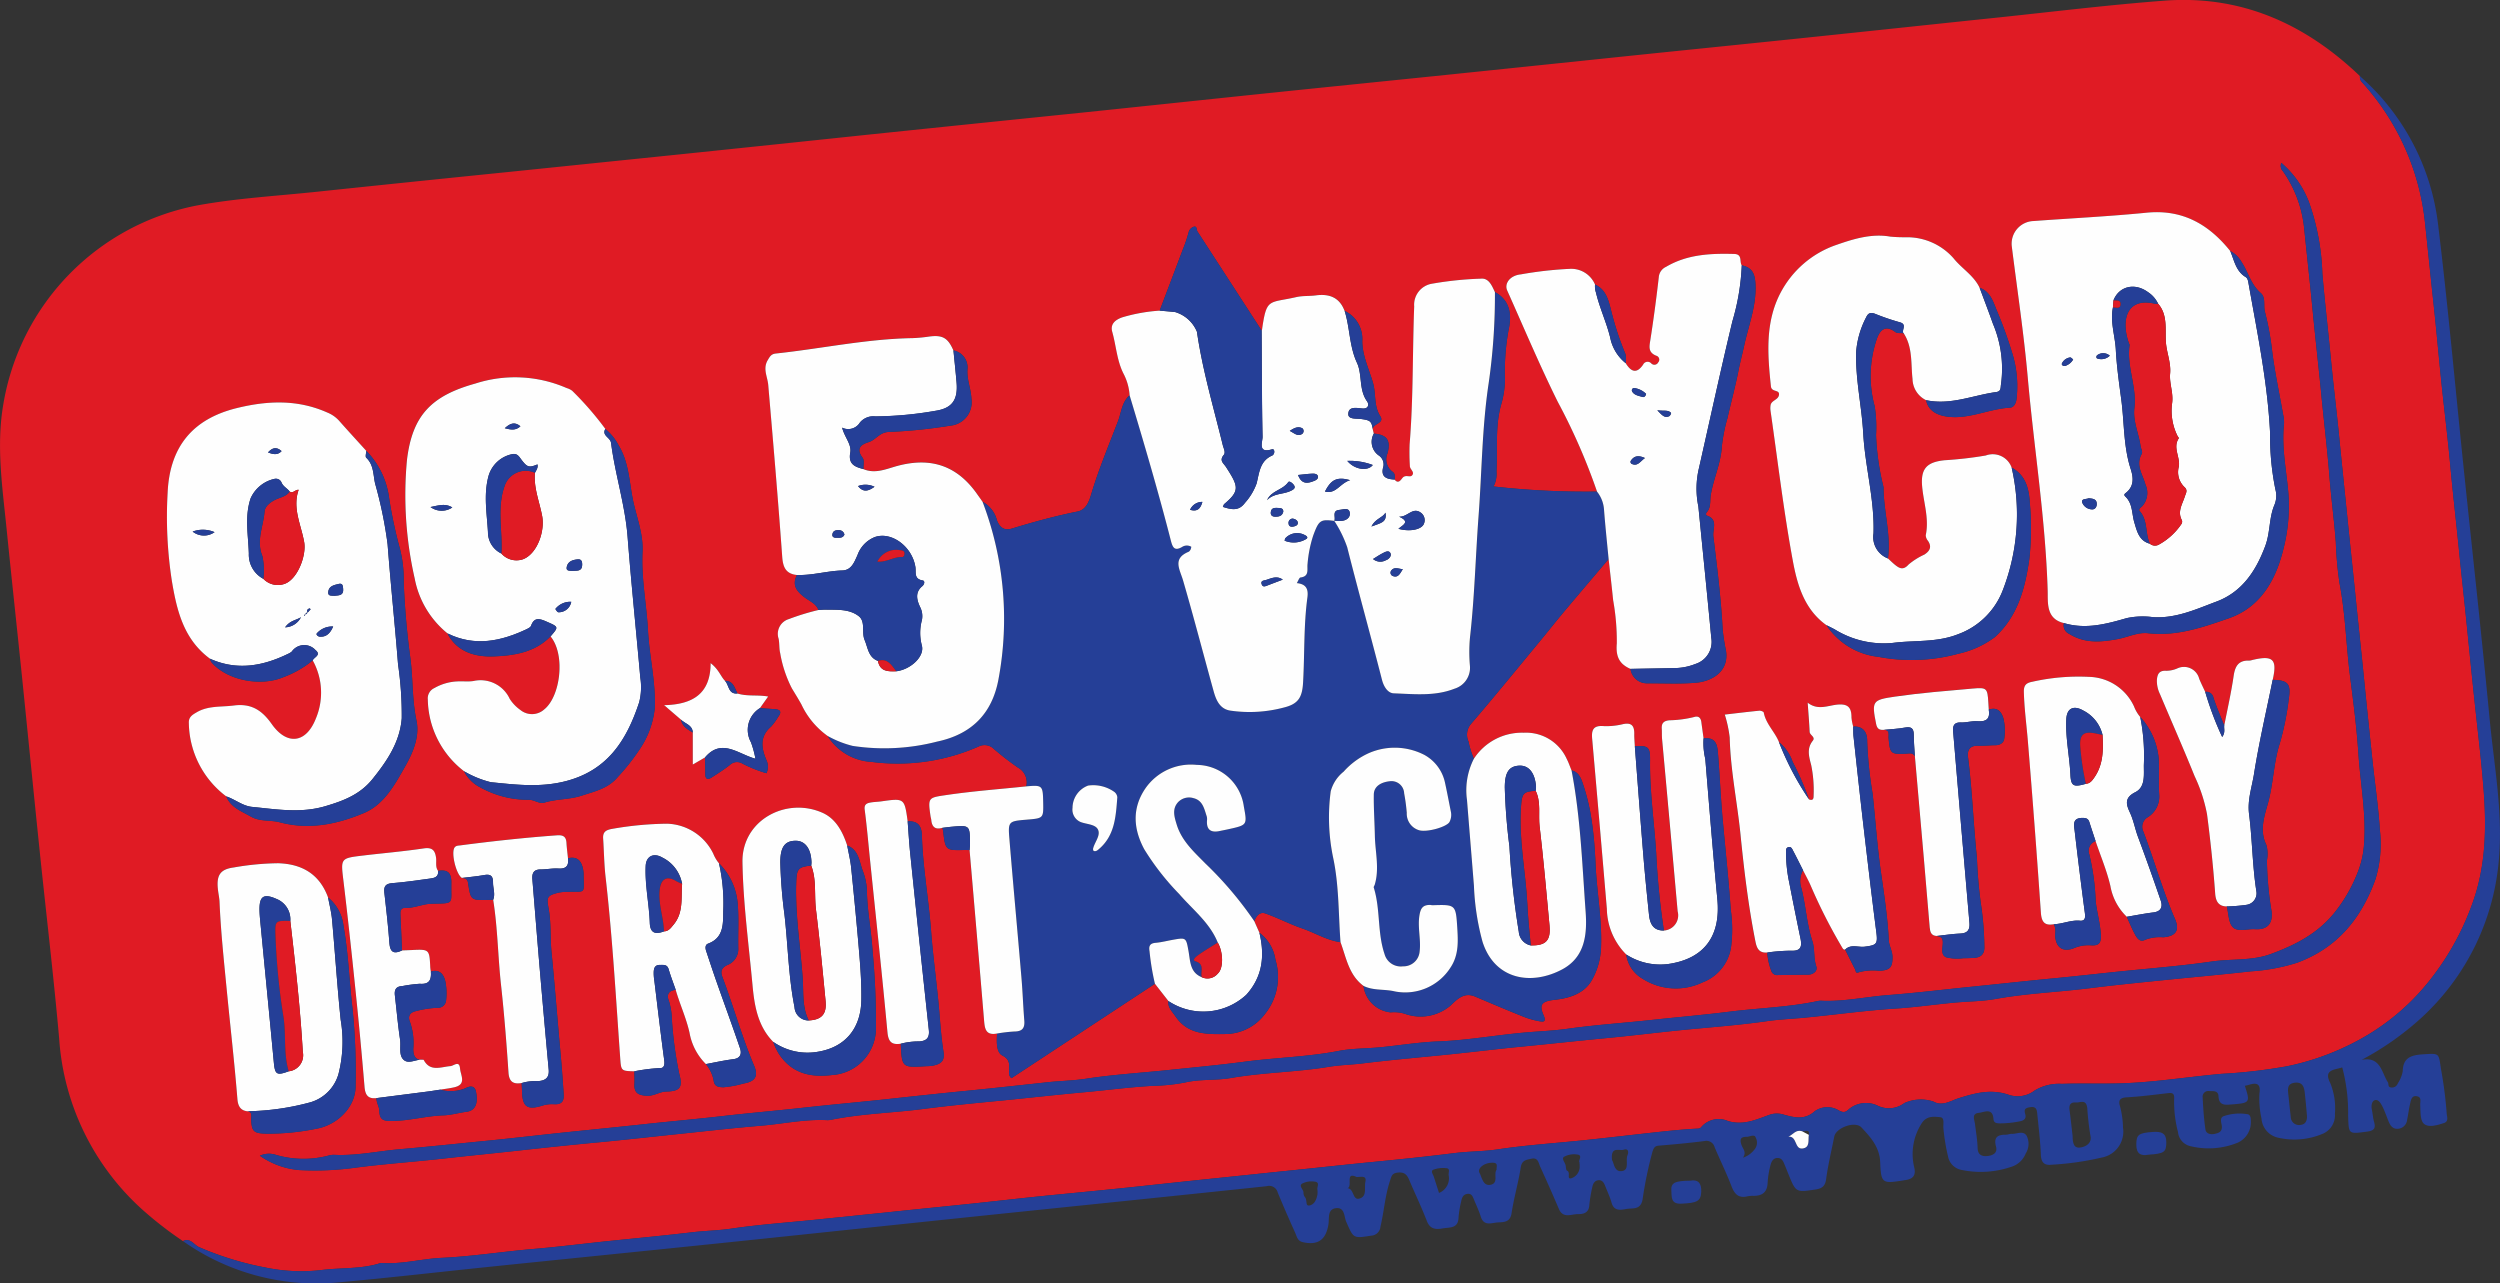 <svg xmlns="http://www.w3.org/2000/svg" width="315.939" height="162.169" viewBox="0 0 315.939 162.169">
  <rect x="0" y="0" width="315.939" height="162.169" fill="#333333" stroke="none"/>
  <g id="wycd-logo" transform="translate(294.475 -88.023)">
    <path id="Path_12870" data-name="Path 12870" d="M-271.349,244.87a47.461,47.461,0,0,1-4.932-3.8A31.95,31.95,0,0,1-287,219.239c-.712-7.987-1.663-15.953-2.487-23.93-.753-7.279-1.469-14.562-2.216-21.842-.64-6.234-1.321-12.463-1.948-18.7-.521-5.185-1.305-10.373-.414-15.592a30.718,30.718,0,0,1,24.651-25.216c4.9-.887,9.92-1.171,14.888-1.693q12.161-1.278,24.326-2.51,11.051-1.137,22.1-2.272,11.7-1.215,23.406-2.45,13.667-1.418,27.337-2.816c7.934-.823,15.866-1.669,23.8-2.492,7.28-.755,14.562-1.486,21.842-2.237q11.836-1.222,23.67-2.459c7.454-.77,14.91-1.52,22.364-2.3,7.8-.811,15.6-1.648,23.405-2.462,7.1-.741,14.2-1.622,21.319-2.16,9.687-.731,17.806,2.911,24.718,9.532a.992.992,0,0,0,.306.816,31.4,31.4,0,0,1,5.223,7.893,31.165,31.165,0,0,1,2.72,10.015c.359,3.322.687,6.648,1.05,9.972.391,3.582.7,7.175,1.078,10.761.333,3.143.727,6.281,1.014,9.425.326,3.584.741,7.155,1.1,10.733.313,3.16.671,6.315.988,9.472.359,3.58.715,7.158,1.1,10.735.362,3.355.765,6.715,1.033,10.074.4,4.972.342,9.944-1.434,14.769a33.931,33.931,0,0,1-6.481,10.953,29.158,29.158,0,0,1-6.71,5.552,32.718,32.718,0,0,1-10.2,3.962,67.07,67.07,0,0,1-8.232.953c-4.2.372-8.38,1.059-12.6,1.2-2.539.085-5.085-.016-7.624.07a5.961,5.961,0,0,0-3.434.841,3.534,3.534,0,0,1-3.344.519c-2.218-.734-4.174-.2-6.261.457-.975.308-2.052,1.063-3.191.418a5.034,5.034,0,0,0-3.672.195,3.24,3.24,0,0,1-3.373.326,3.379,3.379,0,0,0-3.668.474c-.432.428-.745.386-1.246.126a2.751,2.751,0,0,0-3.041.106c-1.246,1.126-2.532.79-3.766.474a2.915,2.915,0,0,0-1.838-.063c-1.727.605-3.356,1.427-5.367.82a2.9,2.9,0,0,0-3.356.76c-.183.244-.468.2-.725.216-1.741.1-3.472.277-5.206.468-3.149.346-6.3.724-9.447,1.04-3.448.346-6.9.583-10.338,1.1-1.8.27-3.619.242-5.437.468-3.356.418-6.729.77-10.1,1.1-3.32.32-6.633.691-9.95,1.028-3.406.346-6.81.713-10.215,1.06-3.275.333-6.545.69-9.816,1.041-3.573.383-7.153.722-10.73,1.073-3.279.322-6.548.7-9.822,1.047-3.453.367-6.911.7-10.366,1.065q-5.039.529-10.081,1.035c-3.446.352-6.9.59-10.334,1.1-1.627.241-3.281.262-4.925.457-3.483.413-6.981.744-10.474,1.1-3.186.328-6.368.739-9.553,1.007-3.894.328-7.761.948-11.658,1.13-2.527.118-4.993.823-7.536.651a.721.721,0,0,0-.261.027c-2.384.756-4.892.552-7.333.853a22.11,22.11,0,0,1-7.143-.306,39.591,39.591,0,0,1-8.413-2.583C-269.958,245.349-270.428,244.4-271.349,244.87Zm150.5-102.051-.139-.582c.045-.711,1.535-.695.939-1.634-.818-1.289-.518-2.765-.894-4.126-.487-1.76-1.34-3.38-1.376-5.336a3.934,3.934,0,0,0-2.222-3.83c-.641-1.71-1.932-2.191-3.633-1.964-.819.109-1.672.033-2.47.216-3.5.8-3.752.049-4.332,4.121a.469.469,0,0,1-.054.118q-4.057-6.261-8.115-12.522c-.144-.222-.029-.739-.482-.6a.991.991,0,0,0-.647.744,19.714,19.714,0,0,1-.737,2.167q-1.448,3.845-2.913,7.684a21.378,21.378,0,0,0-4.746.853c-.868.316-1.517.845-1.236,1.841.506,1.789.584,3.689,1.476,5.38a6.912,6.912,0,0,1,.717,2.63c-1,.851-1.049,2.16-1.47,3.26-1.148,3.005-2.4,5.974-3.336,9.064-.279.921-.61,2.126-1.775,2.36-2.809.567-5.563,1.319-8.3,2.156-.944.289-1.514-.1-1.887-1.024a3.711,3.711,0,0,0-1.824-2.363c-.2-.285-.4-.57-.593-.856-2.527-3.681-5.851-4.843-10.145-3.695-1.389.371-2.8,1.053-4.313.412-.024-.477.133-1.091-.1-1.407-.87-1.156-.25-1.678.759-1.988.9-.278,1.333-1.2,2.473-1.283a64.758,64.758,0,0,0,7.857-.8,2.967,2.967,0,0,0,2.653-3.422c-.048-1.255-.6-2.429-.495-3.72a2.2,2.2,0,0,0-1.768-2.366c-.7-1.6-1.368-1.982-3.054-1.765a18.792,18.792,0,0,1-2.089.2c-5.837.093-11.544,1.334-17.321,1.948-.579.061-.75.4-1.008.843-.643,1.088-.023,2.08.067,3.123.626,7.238,1.247,14.477,1.767,21.723.1,1.348.471,2.147,1.854,2.3-.67,1.331-.008,2.1,1.035,2.884.591.444,1.38.753,1.684,1.539a30.147,30.147,0,0,0-3.753,1.152,1.946,1.946,0,0,0-1.272,2.5c.11.6.053,1.239.19,1.785A15.4,15.4,0,0,0-194.408,175c.411.672.823,1.344,1.206,2.032a10.208,10.208,0,0,0,3.309,3.987,7,7,0,0,0,5.555,3.287,25.363,25.363,0,0,0,13.569-1.959,1.669,1.669,0,0,1,1.893.326,38.229,38.229,0,0,0,3.034,2.349,2.117,2.117,0,0,1,1.058,2.376c-3.337.348-6.683.593-10.009,1.085-2.371.351-2.428.286-2.091,2.656.024.173.085.341.1.514.08.881.51,1.255,1.4.988a2.873,2.873,0,0,1,.095.378c.288,2.466.3,2.481,2.695,2.42.216-.005.433.008.65.013q.914,10.7,1.822,21.4c.088,1.061.14,2.077,1.651,1.783-.057,1.014-.128,2.364.67,2.781,1.119.584.824,1.312.853,2.109a.787.787,0,0,0,.3.752l18.132-11.931,1.692,2.177c-.087.82.49,1.339.89,1.93,1.6,2.368,4.01,2.282,6.488,2.244a6.322,6.322,0,0,0,4.877-2.585,7.44,7.44,0,0,0,1.278-6.8,5.178,5.178,0,0,0-2.025-3.413l-.647-1.459c.241-.652.692-1.225,1.393-.979,1.595.561,3.107,1.359,4.7,1.908s3.082,1.491,4.8,1.724c.726,1.97,1.048,4.153,2.906,5.527a3.844,3.844,0,0,0,3.435,3.344,4.556,4.556,0,0,1,1.809.186,5.844,5.844,0,0,0,5.762-1.054c.858-.818,1.714-1.717,3.109-1.125,1.993.846,3.987,1.691,6,2.5a10.221,10.221,0,0,0,2.1.61c.435.073.95.173.547-.748-.623-1.422-.187-1.777,1.441-1.96,1.817-.2,3.633-.768,4.609-2.4a9,9,0,0,0,1.212-4.284c.13-3.5-.541-6.953-.695-10.441-.075-1.707-.2-3.467-.445-5.182a26.372,26.372,0,0,0-1.081-4.765c-.244-.714-.5-1.693-1.512-1.919-.2-.481-.363-.98-.6-1.44a5.637,5.637,0,0,0-5.44-3.321,7.23,7.23,0,0,0-6.3,3.29,11.6,11.6,0,0,1-.683-2.19,2.079,2.079,0,0,1,.3-2.183c2.955-3.444,5.822-6.964,8.714-10.462,1.033-1.248,2.034-2.523,3.075-3.764,1.865-2.223,3.75-4.429,5.626-6.642.193,1.735.395,3.469.576,5.205a29.278,29.278,0,0,1,.462,5.459c-.143,1.641.3,2.6,1.725,3.216A2.088,2.088,0,0,0-86.3,174.38c2.059-.014,4.13.1,6.175-.077,1.9-.169,4.209-1.358,3.769-4.07a25.816,25.816,0,0,1-.416-2.668c-.207-3.944-.7-7.856-1.176-11.768-.11-.9.655-2.176-.883-2.631a.422.422,0,0,1-.006-.343c.631-.631.439-1.5.56-2.232.343-2.078,1.284-4.009,1.4-6.139a21.405,21.405,0,0,1,.7-3.546c.466-2.035,1.011-4.054,1.418-6.106.208-1.047.485-2.081.712-3.124.538-2.473,1.493-4.844,1.43-7.464-.033-1.392-.264-2.349-1.739-2.654-.314-.48.118-1.413-.949-1.443-3-.084-5.942.044-8.626,1.631a1.56,1.56,0,0,0-.908,1.286c-.3,2.645-.652,5.285-1.063,7.915-.136.869-.313,1.606.731,2.024a.516.516,0,0,1,.252.852.537.537,0,0,1-.885.106.626.626,0,0,0-1.01.158c-.844,1.243-1.547.9-2.206-.166a3.284,3.284,0,0,0-.041-1.161A38.545,38.545,0,0,1-90.934,127c-.332-1.293-.686-2.419-1.969-3.024a3.259,3.259,0,0,0-3.128-1.984,47.806,47.806,0,0,0-6.244.7c-1.4.14-2.111,1.181-1.729,2.033,2.1,4.7,4.1,9.457,6.389,14.071a76.9,76.9,0,0,1,4.965,11.351,104.96,104.96,0,0,1-13.079-.646,3.469,3.469,0,0,0,.371-1.907c.163-2.825-.194-5.681.6-8.472a11.826,11.826,0,0,0,.474-3.071,29.881,29.881,0,0,1,.441-6.262c.423-1.858.3-3.743-1.7-4.85-.372-.8-.76-1.808-1.765-1.7a43.486,43.486,0,0,0-6.138.629,2.693,2.693,0,0,0-2.3,2.877c-.222,5.8-.1,11.613-.577,17.407a27.088,27.088,0,0,0,.034,2.784c.009.418.663.756.263,1.176-.257.27-.788-.136-1.17.275-.207.223-.534.871-1.03.24.036-.347.082-.7-.229-.96a1.936,1.936,0,0,1-.682-2.331C-118.658,143.632-119.256,142.953-120.849,142.819Zm66.872-12.7.046.062.067,0c1.126,1.756.875,3.843,1.091,5.743a3.032,3.032,0,0,0,1.706,2.668c.268,1.271,1.286,1.928,2.825,2.1,2.7.3,5.145-1.006,7.772-1.148.508-.028.752-.568.827-1.038a14.028,14.028,0,0,0-.593-6.04,54.552,54.552,0,0,0-1.955-5.35c-.436-1.1-.821-2.274-2.109-2.731-.73-1.548-2.238-2.408-3.272-3.7a7.82,7.82,0,0,0-5.908-2.682,19.61,19.61,0,0,1-2.1-.077c-2.455-.445-4.871.358-6.979,1.1a12.572,12.572,0,0,0-6.891,5.986c-1.965,3.738-1.649,7.792-1.221,11.838.084.8,1.159.348,1.01,1.118-.118.611-.958.641-1.054,1.271a2.229,2.229,0,0,0-.013.645c.911,6.326,1.66,12.683,2.816,18.964.561,3.043,1.444,6.18,4.252,8.179a9.056,9.056,0,0,0,6.568,4.006,22.315,22.315,0,0,0,10.106-.394,11.954,11.954,0,0,0,4.611-2.1c2.93-2.651,3.843-6.251,4.362-9.909a35.742,35.742,0,0,0,.053-7.1c-.1-1.736-.521-3.468-2.292-4.412a2.53,2.53,0,0,0-3.272-1.533,48.177,48.177,0,0,1-5.211.6c-2.266.236-3.036,1.076-2.824,3.355.189,2.035.894,4.026.452,6.115a1.138,1.138,0,0,0,.277.712c.532.775.22,1.313-.462,1.744a8.8,8.8,0,0,0-1.981,1.248c-.678.766-1.163.5-1.741.025-.3-.247-.581-.525-.87-.789.4-3.021-.547-5.957-.559-8.951a.573.573,0,0,0-.02-.13,32.136,32.136,0,0,1-.925-6.5,17.03,17.03,0,0,0-.175-3.66,14.452,14.452,0,0,1,.288-8.542c.384-1.083,1.083-1.776,2.324-.825.238.182.675.105,1.02.147Zm-154.448,48.841c.161.856.833,1.242,1.5,1.63v4.047l1.542-.893c.015.7.046,1.393.041,2.088s.325.753.81.441c.788-.507,1.583-1.012,2.315-1.593a1.3,1.3,0,0,1,1.559-.161,17.072,17.072,0,0,0,3.046,1.221,1.953,1.953,0,0,0-.017-1.686c-.636-1.526-.854-2.959.6-4.206a7.521,7.521,0,0,0,.9-1.235c.5-.659.252-.928-.479-.974-.608-.038-1.215-.083-1.823-.125l1.042-1.475c-1.368-.242-2.656.01-3.881-.381-.377-.676-.506-1.6-1.572-1.593-.561-.574-.774-1.43-1.82-2.24-.009,3.894-2.285,5.226-5.877,5.313Zm28.651,12.855c-.4-2.933-.409-2.937-3.336-2.523-.475.067-.961.067-1.429.16-.45.09-.747.263-.666.889.274,2.12.461,4.252.679,6.379.747,7.252,1.529,14.5,2.2,21.76.115,1.233.566,1.606,1.682,1.44.149,3.035.149,3.035,3.244,2.84a5.391,5.391,0,0,0,.785-.058c.952-.2,1.577-.494,1.37-1.783-.274-1.707-.392-3.457-.54-5.179-.289-3.372-.773-6.724-1.027-10.088-.3-4.024-1.041-8-1.158-12.037C-178,192.362-178.508,191.753-179.774,191.818Zm130.042,14.489c.364.1.73.092.778.67.058.695-.355,1.659.415,2.022a5.736,5.736,0,0,0,2.2.119c.393.006.787-.02,1.18-.029,1-.023,1.535-.463,1.459-1.528a38.035,38.035,0,0,0-.434-5.307,57.582,57.582,0,0,1-.5-5.816c-.449-4.232-.587-8.5-1.128-12.732-.121-.948.276-1.489,1.331-1.441.7.032,1.4-.063,2.1-.063.607,0,1.1-.3,1.145-.836a6.6,6.6,0,0,0-.118-2.6c-.283-.9-.827-1.4-1.836-1.063-.019-.3-.039-.61-.057-.914-.1-1.82-.2-1.907-2-1.749-3.264.289-6.53.543-9.777,1.014-2.879.417-2.98.549-2.4,3.475.129.646.453.767.99.725.781.019.545.629.581,1.046.173,1.972.263,2.061,2.178,1.974.418-.019.886-.2,1.141.337q.566,6.451,1.132,12.9.38,4.363.741,8.727C-50.565,205.829-50.411,206.271-49.732,206.307Zm-178.821,18.586c.017.35.039.7.049,1.051.055,1.994.678,2.4,2.631,1.784a4.085,4.085,0,0,1,1.419-.158c.912.048,1.27-.326,1.214-1.235q-.169-2.741-.419-5.474c-.383-4.157-.7-8.322-1.114-12.48-.176-1.783-.038-3.609-.341-5.364-.273-1.579-.333-1.793,1.206-2.181a5.651,5.651,0,0,1,1.174-.111c2.363-.084,2.031.409,2.01-2.279a3.321,3.321,0,0,0-.082-.647c-.215-1.032-.771-1.581-1.891-1.309-.066-.649-.154-1.3-.19-1.947-.044-.785-.412-1.015-1.191-.958-4.094.3-8.173.741-12.242,1.274-.256.034-.526.018-.707.263-.474.643.194,3.413.931,3.853.4.041.691.083.774.642.327,2.182.358,2.178,2.516,2.137.217,0,.435-.011.652-.017.575,3.591.608,7.232,1,10.841.4,3.65.688,7.314.933,10.978C-230.137,224.754-229.6,225.063-228.553,224.893Zm-10.56-26.809c-.378-.506-.183-1.1-.258-1.659-.127-.938-.482-1.346-1.563-1.184-2.554.382-5.133.6-7.7.905-2.84.34-2.786.345-2.439,3.228.539,4.473,1.022,8.953,1.483,13.435q.645,6.27,1.177,12.551c.086,1.031.429,1.562,1.511,1.436-.008.578.359,1.111.367,1.626.018,1.208.641,1.272,1.6,1.265,2.193-.017,4.308-.641,6.5-.71.95-.03,1.955-.326,2.947-.457,1.087-.143,1.472-1.074,1.16-2.556-.2-.936-1-.586-1.341-.408a4.867,4.867,0,0,1-3.179.173c.6-.1,1.214-.165,1.807-.307,1.547-.37.771-1.507.7-2.349-.094-1.1-.766-.356-1.233-.318-1.2.1-2.548.756-3.365-.794-1.008.077-1.307-.4-1.31-1.384a8.093,8.093,0,0,0-.392-3.336c-.244-.563-.265-1.228.742-1.443a13.185,13.185,0,0,1,2.667-.413,1.034,1.034,0,0,0,1.124-.87,7.656,7.656,0,0,0-.09-2.472c-.2-.866-.712-1.588-1.836-1.229a5.14,5.14,0,0,1-.075-.515c-.111-2.325-.11-2.325-2.381-2.215-.394.019-.788.031-1.182.046-.066-1.486-.13-2.971-.2-4.456-.022-.464-.024-.93.616-.911,1.141.035,2.171-.506,3.322-.529,2.993-.06,2.426.1,2.494-2.591C-237.4,198.365-237.869,197.87-239.113,198.084Zm226.048,4.49c.236.9.206,2.077.778,2.638.627.616,1.837.179,2.79.239,1.682.105,2.246-.842,2.1-2.211a41.933,41.933,0,0,1-.593-6.488,4.256,4.256,0,0,0-.073-1.949c-1-2.03-.082-4.034.348-5.833.56-2.342.619-4.765,1.368-7.062a34.93,34.93,0,0,0,1.115-5.547c.288-1.864-.035-2.38-2.033-2.423.6-2.613.055-3.139-2.585-2.508a1.473,1.473,0,0,1-.384.076c-1.341-.051-1.785.685-1.965,1.925-.306,2.108-.783,4.192-1.189,6.286-.461-1.173-.972-2.33-1.363-3.526a.921.921,0,0,0-1.043-.733c-.256-.555-.534-1.1-.762-1.668a1.984,1.984,0,0,0-2.77-1.3,3.522,3.522,0,0,1-1.394.3c-.882-.058-1.127.4-1.183,1.176a3.812,3.812,0,0,0,.391,1.774c1.453,3.456,2.974,6.885,4.374,10.362a19.786,19.786,0,0,1,1.572,4.817c.436,3.332.787,6.669,1.03,10.019C-14.465,201.87-14.147,202.563-13.065,202.574Zm-183.7,17.111a7.811,7.811,0,0,0,.765,1.591c1.644,2.417,3.95,2.937,6.687,2.605a5.914,5.914,0,0,0,5.536-5.841,99.812,99.812,0,0,0-.443-10.046c-.165-2.514-.68-4.988-.7-7.515a7.938,7.938,0,0,0-.555-2.485c-.407-1.138-.5-2.579-1.933-3.121-.576-1.745-1.43-3.389-3.149-4.145-4.584-2.015-10.178.953-10.087,6.246.089,5.213.791,10.368,1.269,15.544C-199.137,215.105-198.718,217.693-196.763,219.685Zm117.578-38.354c-.1-.691-.192-1.381-.286-2.072-.073-.544-.38-.8-.907-.625a13.959,13.959,0,0,1-3.111.413c-.724.066-1.028.349-.981,1.061.029.435,0,.875.038,1.309q.982,10.887,1.968,21.773a1.922,1.922,0,0,1-1.735,2.428,96.765,96.765,0,0,1-.974-9.8c-.25-3.906-.828-7.8-.774-11.727.023-1.666-.248-1.876-1.927-1.751-.026-.523-.081-1.048-.072-1.571.017-1-.319-1.479-1.425-1.238a8.711,8.711,0,0,1-2.476.247c-1.319-.1-1.516.531-1.418,1.633q.955,10.732,1.855,21.468a8.376,8.376,0,0,0,2.451,5.767,4.194,4.194,0,0,0,2.063,3.066,7.821,7.821,0,0,0,7.565.467,5.67,5.67,0,0,0,3.618-4.45,17.42,17.42,0,0,0-.033-4.717c-.272-3.8-.672-7.591-1.02-11.386-.262-2.848-.371-5.717-.613-8.574C-77.484,181.788-77.907,181.2-79.185,181.331Zm-173.827,20.112c-1.077-2.956-3.282-4.243-6.334-4.334a34.543,34.543,0,0,0-5.605.538c-1.784.238-2.205,1.061-1.966,2.929.061.476.165.949.185,1.426.157,3.709.552,7.407.909,11.093.446,4.6.977,9.194,1.348,13.8.064.8.321,1.463,1.264,1.562.679.1.461.623.477,1.022.063,1.561.343,1.761,1.874,1.816a30.624,30.624,0,0,0,6.322-.616c2.672-.462,4.993-2.721,5-5.37a79.949,79.949,0,0,0-.379-9.741c-.418-3.505-.524-7.044-1.148-10.541A5.442,5.442,0,0,0-253.012,201.443Zm38.7,21.968c.007.525.045,1.052.014,1.574-.067,1.14.457,1.458,1.568,1.516.917.048,1.6-.514,2.454-.533,1.743-.039,2.109-.526,1.653-2.189a49.207,49.207,0,0,1-.941-6.9,8.577,8.577,0,0,0-.362-2.314c-.33-.8-.1-1.352.843-1.451.521,1.828,1.329,3.543,1.749,5.436a7.365,7.365,0,0,0,2.066,3.943,4.788,4.788,0,0,1,.97,1.992c.081.854.566.929,1.255.943a13.461,13.461,0,0,0,2.528-.473c1.447-.242,1.92-.887,1.344-2.244-1.544-3.637-2.586-7.452-3.982-11.141-.224-.592-.31-1.165.573-1.579a2.16,2.16,0,0,0,1.408-2.014c-.047-1.923.088-3.857-.076-5.767a8.142,8.142,0,0,0-2.364-5.088,4.68,4.68,0,0,1-.724-1.224,6.712,6.712,0,0,0-5.825-3.782,42.482,42.482,0,0,0-6.973.656c-.819.15-1.173.414-1.118,1.235.11,1.611.124,3.232.307,4.835.864,7.559,1.3,15.152,1.838,22.737C-215.98,223.364-216.037,223.368-214.31,223.411Zm184.664-29.093c.633,1.881,1.408,3.695,1.871,5.661a7.113,7.113,0,0,0,2.074,3.905c.335.731.639,1.48,1.017,2.188.262.49.641,1.082,1.292.727a5.212,5.212,0,0,1,2.3-.323c1.562-.125,2.117-.847,1.484-2.313-1.553-3.591-2.6-7.359-3.982-11.008a1.4,1.4,0,0,1,.5-1.828,3.067,3.067,0,0,0,1.49-2.864c-.105-1.568.033-3.153-.081-4.721A9.028,9.028,0,0,0-24,178.629a4.7,4.7,0,0,1-.784-1.336A6.433,6.433,0,0,0-30.5,173.56a26.521,26.521,0,0,0-7.146.62c-.8.151-1.082.467-1.062,1.287.049,2.058.324,4.092.5,6.138q.915,10.868,1.651,21.75c.082,1.185.468,1.681,1.647,1.464a2.218,2.218,0,0,1,.152,1.282c.02,1.621.945,2.349,2.419,1.73a4.73,4.73,0,0,1,2.164-.337c.929.052,1.238-.3,1.2-1.219-.058-1.48-.492-2.9-.658-4.363a29.77,29.77,0,0,0-.8-5.891A1.3,1.3,0,0,1-29.646,194.318Zm-30.638-14.475a5.942,5.942,0,0,1-.22-1.152c0-1.26-.436-1.762-1.826-1.619-1.185.122-2.449.747-3.71-.25.094,1.346.194,2.515.249,3.686.02.436.778.646.393,1.13-.8,1.009-.454,2.065-.191,3.1a15.775,15.775,0,0,1,.3,3.782c0,.4-.042.72-.572.532a36.534,36.534,0,0,0-2.067-4.747,5.47,5.47,0,0,0-1.738-2.507c-.524-1.3-1.654-2.29-1.924-3.732-.021-.112-.378-.249-.565-.23-1.495.149-2.986.332-4.361.491a15.921,15.921,0,0,1,.622,2.889c.1,4.142.962,8.208,1.37,12.312.448,4.491,1,9.039,1.888,13.505.183.92.517,1.442,1.5,1.364a7.813,7.813,0,0,0,.494,2.272.775.775,0,0,0,.857.577c1.27-.015,2.541-.036,3.811-.048.7-.007,1.218-.517,1.039-1.028-.37-1.064-.168-2.191-.5-3.206-.716-2.179-.821-4.473-1.384-6.679A2.8,2.8,0,0,1-66.617,198c.347.7.738,1.378,1.033,2.1a67.934,67.934,0,0,0,3.912,7.67c.092.163.173.291.381.259.418.833.828,1.67,1.259,2.5.092.176.032.564.484.361a6.993,6.993,0,0,1,2.587-.178c1.349-.079,1.654-.437,1.648-1.739,0-.772-.433-1.412-.469-2.152-.146-2.953-.6-5.867-1.018-8.791-.454-3.21-.671-6.454-1.019-9.678a51.365,51.365,0,0,1-.691-6.63C-58.486,180.639-58.96,179.771-60.284,179.842Zm-205.6,8.825c.58,1.415,1.93,1.874,3.118,2.556,1.162.666,2.487.408,3.663.722,3.722.992,7.237.235,10.588-1.159,2.582-1.075,3.931-3.585,5.263-5.939,1.012-1.789,1.836-3.78,1.41-5.781-.566-2.655-.421-5.342-.785-8-.428-3.133-.7-6.321-.825-9.51a15.918,15.918,0,0,0-.457-4.11,58.514,58.514,0,0,1-1.374-6.4,10.475,10.475,0,0,0-2.9-6.052c-1.146-1.264-2.3-2.518-3.432-3.8a4.075,4.075,0,0,0-1.48-1.031c-3.746-1.669-7.54-1.523-11.432-.57-5.616,1.374-8.5,4.912-8.758,10.715a53.077,53.077,0,0,0,.534,11.122c.633,3.792,1.5,7.391,4.812,9.837a1.58,1.58,0,0,0,.186.448c1.988,2.309,6.236,3.124,9.153,1.868a12.676,12.676,0,0,0,3.65-2.1,8.411,8.411,0,0,1,.4,7.35c-1.214,3.124-3.642,3.45-5.573.706-1.225-1.741-2.581-2.638-4.795-2.348-1.594.209-3.244,0-4.712.869-.522.311-1.016.579-.972,1.362A11.8,11.8,0,0,0-265.885,188.668Zm47.9-46.442a39.871,39.871,0,0,0-4.186-4.819,2.138,2.138,0,0,0-.7-.344,16.324,16.324,0,0,0-11.536-.573c-5.585,1.555-7.969,4.032-8.647,9.649a47.585,47.585,0,0,0,.975,14.987,11.721,11.721,0,0,0,4.144,6.94c1.228,2.405,3.605,3,5.847,2.914,2.533-.092,5.211-.5,7.181-2.526,1.924,2.348,1.231,7.586-.782,9.209a2.31,2.31,0,0,1-3.023.089,4.988,4.988,0,0,1-1.352-1.41,4.06,4.06,0,0,0-4.552-2.259c-.683.115-1.4.011-2.1.057a6.4,6.4,0,0,0-2.866.836,1.43,1.43,0,0,0-.835,1.462,11.667,11.667,0,0,0,4.58,9.052,4.636,4.636,0,0,0,2.027,2.026,12.486,12.486,0,0,0,6.256,1.585c.669.036,1.254.545,1.881.353,1.532-.469,3.154-.372,4.685-.872,1.669-.544,3.389-.916,4.59-2.368a27.391,27.391,0,0,0,2.686-3.389,11.336,11.336,0,0,0,1.983-5.307c.135-3.311-.682-6.558-.858-9.835-.178-3.31-.855-6.593-.69-9.906.118-2.365-.8-4.5-1.238-6.723-.439-2.254-.5-4.64-1.789-6.761A6.723,6.723,0,0,0-217.983,142.225Zm184.337,24.539a1.177,1.177,0,0,0,.666,1.367c1.962,1.224,3.963,1.06,6.108.666,1.294-.238,2.559-.893,3.865-.744,3.609.413,6.917-.75,10.192-1.886,4.105-1.424,5.995-4.974,6.924-8.809a21.85,21.85,0,0,0,.639-6.672c-.217-3.028-.916-6.038-.573-9.1a4.222,4.222,0,0,0-.116-1.171c-.476-2.715-1.07-5.415-1.4-8.147a35.828,35.828,0,0,0-.9-4.847c-.211-.795.142-1.788-.534-2.369-1.234-1.061-1.567-2.623-2.406-3.894a3.5,3.5,0,0,0-1.45-1.416c-2.712-3.378-6.035-5.286-10.565-4.836-4.749.472-9.521.7-14.283,1.054a2.864,2.864,0,0,0-2.744,3.268c.692,5.515,1.523,11.019,2.014,16.552.8,8.979,2.246,17.9,2.513,26.931C-35.655,164.16-35.928,166.236-33.646,166.764Zm-227.986,67.315a10.072,10.072,0,0,0,5.024,1.813,37.153,37.153,0,0,0,7.029-.3c3.642-.478,7.323-.729,10.984-1.137,3.191-.355,6.388-.668,9.581-1.02,3.362-.371,6.73-.727,10.1-1.044,3.419-.322,6.828-.709,10.242-1.064,3.452-.359,6.9-.754,10.359-1.042,2.767-.231,5.509-.837,8.306-.708a2.148,2.148,0,0,0,.525-.032c3.836-.788,7.758-.867,11.63-1.369,3.184-.412,6.393-.725,9.593-1.033,3.583-.345,7.16-.759,10.742-1.081,2.907-.261,5.807-.659,8.733-.814a24.428,24.428,0,0,0,4.124-.435c1.9-.436,3.842-.226,5.723-.553,4.108-.715,8.288-.736,12.4-1.418,1.4-.233,2.838-.256,4.257-.43,3.612-.444,7.245-.759,10.87-1.127,3.06-.31,6.113-.692,9.17-.987,3.631-.35,7.256-.75,10.886-1.095,3.238-.307,6.461-.715,9.693-1.031,3.5-.343,7-.6,10.488-1.1,1.583-.227,3.2-.29,4.785-.443,3.806-.366,7.6-.9,11.413-1.145,2.523-.161,5.026-.526,7.535-.758,1.725-.159,3.485-.155,5.195-.465,3.922-.71,7.907-.859,11.853-1.354,3.145-.395,6.311-.71,9.469-1.03,3.63-.368,7.263-.69,10.892-1.1A24.393,24.393,0,0,0-4.217,209.7c5.125-1.874,8.165-5.621,9.948-10.588a15.221,15.221,0,0,0,.551-6.2c-.188-2.981-.637-5.941-.949-8.909-.354-3.364-.707-6.73-1.041-10.1-.343-3.459-.721-6.914-1.07-10.371-.337-3.334-.7-6.665-1.034-10-.355-3.493-.721-6.985-1.064-10.479C.8,139.816.4,136.584.089,133.345c-.345-3.592-.768-7.178-1.076-10.77a29.631,29.631,0,0,0-1.683-8.987,12.25,12.25,0,0,0-3.5-4.979.93.93,0,0,0,.186,1.03,15.2,15.2,0,0,1,2.7,7.265c.361,3.537.752,7.072,1.094,10.61.321,3.326.708,6.645,1.03,9.968.347,3.59.785,7.174,1.069,10.764.219,2.776.6,5.539.806,8.317a45.569,45.569,0,0,0,.471,5.176c.753,3.93.834,7.93,1.344,11.887.414,3.211.827,6.447,1.041,9.675.258,3.911,1.047,7.8.682,11.753a11.605,11.605,0,0,1-.7,3.026,19.177,19.177,0,0,1-2.861,5.1c-2.153,2.771-5.037,4.248-8.192,5.409-2.4.883-4.965.582-7.441.943-3.252.474-6.552.763-9.833,1.079-3.406.328-6.8.732-10.206,1.055-3.461.328-6.912.714-10.369,1.06-3.5.35-7,.784-10.507,1.051-2.823.215-5.613.849-8.462.717a1.547,1.547,0,0,0-.393.028c-3.685.793-7.46.881-11.185,1.351-3.27.413-6.566.69-9.85,1.047-3.539.386-7.095.617-10.626,1.115-1.632.23-3.3.3-4.933.436-3.809.306-7.576,1.017-11.39,1.162-2.45.093-4.865.493-7.288.734-1.773.176-3.581.132-5.327.469-3.923.759-7.919.836-11.869,1.359-3.213.426-6.455.725-9.686,1.06-3.452.358-6.917.566-10.355,1.092-1.623.248-3.279.271-4.918.45-3.446.376-6.895.754-10.344,1.093-3.333.327-6.659.689-9.988,1.048-3.491.376-6.99.685-10.482,1.072-3.366.373-6.741.66-10.109,1.047s-6.752.682-10.126,1.05c-3.4.371-6.813.7-10.219,1.056-3.139.331-6.275.7-9.413,1.011-3.714.365-7.427.76-11.142,1.083-2.728.237-5.434.836-8.194.714a2.328,2.328,0,0,0-.654.051,12.391,12.391,0,0,1-6.787-.049A2.767,2.767,0,0,0-261.633,234.079Z" fill="#e01b24"/>
    <path id="Path_12871" data-name="Path 12871" d="M-206.639,271.8c.921-.47,1.39.478,2.013.758a39.59,39.59,0,0,0,8.413,2.583,22.109,22.109,0,0,0,7.143.306c2.44-.3,4.948-.1,7.333-.853a.72.72,0,0,1,.261-.027c2.543.171,5.009-.533,7.536-.651,3.9-.182,7.764-.8,11.658-1.13,3.184-.268,6.366-.679,9.553-1.007,3.493-.359,6.991-.691,10.474-1.1,1.644-.195,3.3-.216,4.925-.457,3.433-.509,6.888-.747,10.334-1.1q5.04-.514,10.081-1.035c3.455-.363,6.912-.7,10.366-1.065,3.274-.348,6.543-.725,9.822-1.047,3.577-.351,7.158-.69,10.73-1.073,3.272-.351,6.542-.707,9.816-1.041,3.405-.347,6.808-.714,10.215-1.06,3.317-.337,6.63-.708,9.95-1.028,3.37-.325,6.743-.677,10.1-1.1,1.817-.226,3.642-.2,5.437-.468,3.433-.516,6.889-.753,10.338-1.1,3.151-.316,6.3-.695,9.447-1.04,1.734-.19,3.465-.372,5.206-.468.257-.014.542.028.725-.216a2.9,2.9,0,0,1,3.356-.76c2.011.606,3.64-.215,5.367-.82a2.915,2.915,0,0,1,1.838.063c1.234.316,2.519.652,3.766-.474a2.751,2.751,0,0,1,3.041-.106c.5.261.814.3,1.246-.126a3.379,3.379,0,0,1,3.668-.474,3.24,3.24,0,0,0,3.373-.326,5.034,5.034,0,0,1,3.672-.195c1.138.645,2.215-.111,3.191-.418,2.087-.658,4.043-1.191,6.261-.457a3.534,3.534,0,0,0,3.344-.519,5.961,5.961,0,0,1,3.434-.841c2.539-.086,5.085.015,7.624-.07,4.221-.142,8.4-.828,12.6-1.2a67.067,67.067,0,0,0,8.232-.953,32.718,32.718,0,0,0,10.2-3.962,29.158,29.158,0,0,0,6.71-5.552,33.931,33.931,0,0,0,6.481-10.953c1.776-4.826,1.83-9.8,1.434-14.769-.268-3.359-.67-6.719-1.033-10.074-.386-3.578-.742-7.155-1.1-10.735-.317-3.157-.675-6.311-.988-9.472-.354-3.578-.769-7.149-1.1-10.733-.286-3.143-.68-6.282-1.014-9.425-.38-3.586-.687-7.179-1.078-10.761-.363-3.324-.691-6.65-1.05-9.972a31.2,31.2,0,0,0-7.942-17.908.992.992,0,0,1-.306-.816,29.523,29.523,0,0,1,9.887,18.764c1.245,10.221,2.162,20.483,3.226,30.726,1.1,10.592,2.276,21.176,3.29,31.776.55,5.751,1.637,11.476,1.2,17.294a30.535,30.535,0,0,1-9.942,20.547,36.758,36.758,0,0,1-7.435,5.211c2.4-.46,2.506,1.586,3.314,2.838.141.219-.06.621.441.656a.778.778,0,0,0,.813-.517,4.126,4.126,0,0,0,.625-1.54c.035-1.8,1.177-2.045,2.6-2.138,2.088-.137,1.926-.153,2.239,1.889a52.374,52.374,0,0,1,.714,5.563c.019.417.3,1.031-.365,1.242-.839.268-1.925.6-2.515.083-.478-.423-.418-1.528-.463-2.339-.026-.475.226-1.038-.455-1.142-.666-.1-.72.532-.828.974-.164.674-.236,1.37-.381,2.049A1.24,1.24,0,0,1,73.3,257.6c-.627.06-.959-.342-1.177-.86-.289-.685-.514-1.4-.862-2.056-.189-.355-.512-.895-.984-.662-.308.151-.4.694-.3,1.145.112.512.137,1.046.28,1.548.24.843-.007,1.133-.906,1.25-2.354.307-2.29.359-2.37-2.013a22.449,22.449,0,0,0-.741-6.105c-.176.049-.3.089-.425.118-1.02.238-1.822.436-1.088,1.873a8.383,8.383,0,0,1,.585,3.863,2.54,2.54,0,0,1-1.667,2.583,9.15,9.15,0,0,1-5.416.465,2.678,2.678,0,0,1-2.2-2.469,11.405,11.405,0,0,1-.257-3.134c.2-1.231-.334-1.415-1.342-1.094-.162.051-.331.079-.5.118.69,2.125.652,2.171-1.68,2.357-.813.065-1.595.157-1.651-1.024-.037-.8-.718-.626-1.2-.671a.718.718,0,0,0-.8.831c.064,1.349.155,2.7.351,4.035.08.541.67.663,1.162.549.448-.1.926-.209.911-.9-.01-.464-.388-1.189.335-1.373a6.055,6.055,0,0,1,2.967-.2c.3.076.362.45.357.782a2.821,2.821,0,0,1-1.627,2.79,9.7,9.7,0,0,1-5.919.473,2.032,2.032,0,0,1-1.655-1.8,15.213,15.213,0,0,1-.489-4.143c.074-.828-.275-.835-.886-.764-1.7.2-3.4.418-5.1.516-.851.049-1.094.366-.856,1.116a11.46,11.46,0,0,1,.381,2.714,3.327,3.327,0,0,1-2.667,3.775,37.081,37.081,0,0,1-6.357.912c-.92.1-1.318-.268-1.357-1.261-.069-1.748-.292-3.49-.46-5.233-.05-.519-.175-.888-.886-.778-.632.1-.813.255-.622.9.138.472-.1.782-.68.884a12.752,12.752,0,0,1-2.477.263c-.388-.008-.827.007-.865-.561-.1-1.466-1.183-.837-1.85-.769-.96.1-.545.87-.479,1.433.116,1,.3,1.994.323,2.994.02.861.524,1.084,1.175,1.034.668-.051,1.387-.334,1.155-1.2-.319-1.189.2-1.506,1.242-1.5.259,0,.521-.122.779-.11.625.029,1.4-.445,1.839.229a2.276,2.276,0,0,1-.112,2.26,2.85,2.85,0,0,1-1.645,1.62,11.934,11.934,0,0,1-6.454.452,2.11,2.11,0,0,1-1.7-1.647,25.657,25.657,0,0,1-.6-3.615c-.046-.535.181-1.343-.389-1.4-.821-.081-1.773-.216-2.4.844a7.147,7.147,0,0,0-.9,5.484c.269,1.129-.251,1.523-1.236,1.634-.043,0-.086.017-.129.024-2.688.428-2.822.382-2.935-2.317-.08-1.9-1.215-3.148-2.374-4.382-.792-.843-3.208.032-3.43,1.161-.354,1.8-.79,3.591-1.032,5.407-.122.92-.6,1.169-1.346,1.282-2.475.376-2.475.376-3.424-1.969-.164-.4-.324-.811-.492-1.215s-.35-.821-.9-.8-.752.485-.855.876a11.175,11.175,0,0,0-.373,2.29c-.056,1.166-.672,1.616-1.756,1.619a3.428,3.428,0,0,0-.786.06c-1.128.271-1.639-.277-2.024-1.283-.639-1.666-1.433-3.272-2.128-4.918a1.069,1.069,0,0,0-1.287-.784c-1.913.241-3.834.424-5.757.578-.563.045-.664.323-.819.791a50.152,50.152,0,0,0-1.248,6.04c-.266,1.328-1.223,1.034-2,1.168-.758.131-1.6.326-1.916-.785-.2-.712-.52-1.392-.792-2.083-.149-.378-.344-.771-.8-.763-.5.009-.75.39-.837.852a17.921,17.921,0,0,0-.382,2.294c-.056.984-.739,1.153-1.44,1.143-.832-.012-1.871.6-2.405-.653q-1.151-2.7-2.372-5.365c-.213-.467-.251-1.177-1.123-.98-.649.147-1.185.186-1.326,1.091-.3,1.94-.866,3.841-1.157,5.783-.173,1.159-.977,1.135-1.715,1.171-.78.037-1.788.545-2.183-.739-.217-.707-.541-1.382-.824-2.068-.165-.4-.3-.879-.869-.8-.519.067-.694.488-.778.937a13.375,13.375,0,0,0-.337,2.064c-.04,1.414-1.146,1.206-1.982,1.361-.852.157-1.611.128-2.018-.927-.674-1.747-1.489-3.44-2.22-5.165-.277-.654-.575-1.042-1.435-.962-.789.075-.822.491-1.011,1.062-.623,1.882-.746,3.861-1.2,5.776a1.226,1.226,0,0,1-1.159,1.132c-2.286.369-2.243.365-3.165-1.749-.281-.645-.171-1.816-1.248-1.726-1.157.1-.886,1.249-.995,1.995-.294,2-1.331,2.757-3.281,2.295-.645-.153-.724-.723-.929-1.177-.763-1.691-1.508-3.39-2.213-5.106a1.112,1.112,0,0,0-1.386-.78c-12.422,1.313-24.849,2.578-37.273,3.87-10.549,1.1-21.1,2.224-31.645,3.317-9.766,1.012-19.534,1.992-29.3,3-6.278.645-12.548,1.379-18.833,1.944A29.208,29.208,0,0,1-206.639,271.8Zm238.8-13.323c0,1.131.256,1.591.962,1.493.829-.114,1.495-.623,1.292-1.489a34.643,34.643,0,0,1-.4-3.511c-.152-1.168-.9-.646-1.45-.691-.728-.06-.873.37-.785,1C31.921,256.311,32.026,257.344,32.159,258.476Zm27.261-5.231c.1.956.2,1.913.308,2.868a1.045,1.045,0,0,0,1.281.99c.623-.076.811-.6.764-1.178q-.116-1.434-.273-2.864c-.082-.739-.275-1.394-1.251-1.282S59.352,252.56,59.42,253.245Zm-89.586,8.573c-.187-.2.513-.9-.329-.972a2.674,2.674,0,0,0-1.617.294c-.372.251.174.746.216,1.156.021.212.045.554.165.6.494.207-.077,1.077.5.972a1.527,1.527,0,0,0,1.093-1.381A4.07,4.07,0,0,0-30.167,261.818Zm4.128-.242c.226.279.251,1.419,1.117,1.381,1.161-.05.542-1.319.83-2.008.144-.345.161-.915-.489-.7C-25.121,260.426-26.258,259.747-26.039,261.577Zm-14.6,1.214c-.018-.442.229-.878-.467-.9-1-.037-2.033.661-1.673,1.319.271.5.421,1.591,1.279,1.486C-40.3,264.544-41.049,263.325-40.637,262.79Zm-22.634,2.524c-.112-.285.348-.908-.263-1.02a2.643,2.643,0,0,0-1.647.221c-.52.29.145.736.141,1.141a.965.965,0,0,0,.2.608c.285.32.039,1.081.48,1.038.674-.066.964-.731,1.087-1.384A3.729,3.729,0,0,0-63.271,265.314Zm15.362.394a2,2,0,0,0,1.219-2.256c-.045-.306.222-.805-.246-.862a3.523,3.523,0,0,0-1.668.174c-.417.165-.057.6.039.9C-48.354,264.335-48.136,265-47.909,265.708Zm-10.414-2.01c-1.5-.723-.468,1.152-1.139,1.413.839.078.61,1.555,1.485,1.314,1.011-.278.6-1.371.761-2.113C-57.04,263.492-57.669,263.685-58.323,263.7Zm48.835-2.444a3,3,0,0,0,1.408-.99,1.34,1.34,0,0,0,.195-1.541c-.151-.5-.751-.1-1.154-.105-.844-.01-.868.4-.625,1.082C-9.5,260.15-9.023,260.539-9.488,261.254Zm7.451-3.343c-.77-.248-1.146.443-1.708.687,1.1-.086.753,1.587,1.736,1.5,1.044-.1.715-1.1.838-1.726C-1.018,257.588-1.7,257.964-2.036,257.911Z" transform="translate(-64.71 -26.929)" fill="#253f97"/>
    <path id="Path_12872" data-name="Path 12872" d="M732.442,634.173c-.922.174-1.545-.071-1.531-1.31.013-1.207.27-1.445,2.119-1.567.978-.065,1.692.091,1.674,1.341C734.685,633.835,734.465,634.04,732.442,634.173Z" transform="translate(-755.409 -400.224)" fill="#253f97"/>
    <path id="Path_12873" data-name="Path 12873" d="M510.109,654.622c.969-.185,1.452.279,1.394,1.433s-.52,1.385-2.536,1.472c-1.332.057-1.186-.855-1.24-1.634C507.659,654.894,508.133,654.642,510.109,654.622Z" transform="translate(-590.984 -417.389)" fill="#253f97"/>
    <path id="Path_12874" data-name="Path 12874" d="M167.577,310.4c-1.722-.233-3.194-1.171-4.8-1.724s-3.109-1.347-4.7-1.908c-.7-.246-1.152.327-1.393.979a46.031,46.031,0,0,0-6.176-7.289c-1.415-1.44-2.994-2.844-3.627-4.906-.3-.977-.621-1.974.159-2.842a1.914,1.914,0,0,1,1.943-.522c1.194.289,1.367,1.359,1.685,2.3a1.375,1.375,0,0,1,.035.523c-.083,1.2.506,1.572,1.609,1.335.382-.082.767-.155,1.148-.239,2.336-.519,2.336-.52,1.9-2.855a6.064,6.064,0,0,0-5.961-5.263,7,7,0,0,0-6.491,2.984c-1.676,2.466-1.533,5.068-.139,7.67a32.467,32.467,0,0,0,4.434,5.677c1.7,1.975,3.851,3.606,4.863,6.131-.852.534-1.726,1.039-2.537,1.63-.146.106-.759.58-.286.725,1.234.378.6,1.334.813,2.02-1.52-.6-1.455-2.031-1.681-3.285-.312-1.73-.3-1.743-1.984-1.445-.731.13-1.457.32-2.194.383s-.859.435-.753,1.053a31.24,31.24,0,0,0,.683,4.119l-18.132,11.931a.787.787,0,0,1-.3-.752c-.028-.8.266-1.525-.853-2.109-.8-.416-.727-1.766-.67-2.781a19.264,19.264,0,0,1,2.215-.257c.988-.006,1.306-.444,1.228-1.386-.148-1.789-.205-3.585-.357-5.374-.5-5.839-1.038-11.674-1.52-17.514-.19-2.3-.138-2.3,2.225-2.5,2.079-.174,2.079-.174,2.039-2.227-.042-2.1-.1-2.157-2.141-1.975a2.117,2.117,0,0,0-1.058-2.376,38.231,38.231,0,0,1-3.034-2.349,1.669,1.669,0,0,0-1.893-.326,25.363,25.363,0,0,1-13.569,1.959,6.99,6.99,0,0,1-5.549-3.283,12.9,12.9,0,0,0,3.167,1.259,26.647,26.647,0,0,0,10.67-.545q6.554-1.384,7.755-7.858a41.557,41.557,0,0,0-2.009-22.448,3.711,3.711,0,0,1,1.824,2.363c.373.929.943,1.313,1.887,1.024,2.736-.838,5.49-1.589,8.3-2.156,1.164-.235,1.5-1.439,1.775-2.36.936-3.09,2.188-6.059,3.336-9.064.42-1.1.472-2.408,1.47-3.259,1.84,6.108,3.64,12.227,5.225,18.406.23.9.5,1.266,1.388.764a1.1,1.1,0,0,1,1.18-.034,1.36,1.36,0,0,1-.082.338c-.07.11-.148.249-.257.294-2.081.863-1.116,2.212-.7,3.625,1.353,4.648,2.571,9.334,3.863,14,.309,1.116.778,2.224,2.069,2.442a16.808,16.808,0,0,0,6.784-.379c1.852-.449,2.344-1.285,2.451-3.162.2-3.58.066-7.179.546-10.742.142-1.055-.136-1.7-1.337-1.822.189-.3.3-.693.462-.713,1.151-.144.813-1.017.893-1.692a15.507,15.507,0,0,1,.713-3.6c.715-1.942.912-2.093,2.676-1.858l-.018-.019a15.071,15.071,0,0,1,1.647,3.35c1.41,5.6,2.962,11.155,4.392,16.746.232.908.758,1.692,1.488,1.717,2.568.092,5.189.392,7.676-.585a2.765,2.765,0,0,0,1.948-2.946,19.753,19.753,0,0,1,.014-3.545c.581-5.113.7-10.258,1.086-15.383.418-5.574.432-11.162,1.272-16.734a77.541,77.541,0,0,0,.791-11.512c2.01,1.107,2.127,2.992,1.7,4.85a29.882,29.882,0,0,0-.441,6.262,11.826,11.826,0,0,1-.474,3.071c-.795,2.791-.437,5.647-.6,8.472a3.469,3.469,0,0,1-.371,1.907,104.963,104.963,0,0,0,13.079.646,4.079,4.079,0,0,1,.883,2.26c.158,2.089.384,4.173.582,6.26-1.876,2.213-3.761,4.42-5.626,6.642-1.041,1.241-2.042,2.516-3.075,3.764-2.892,3.5-5.759,7.018-8.714,10.462a2.079,2.079,0,0,0-.3,2.183,11.6,11.6,0,0,0,.683,2.19,8.779,8.779,0,0,0-.87,5.208c.29,3.618.591,7.236.879,10.854a31.241,31.241,0,0,0,1.089,7.083c1.533,4.768,6.13,5.555,10.039,3.485,2.909-1.54,3.195-4.428,2.985-7.306-.434-5.965-.644-11.956-1.779-17.853,1.017.226,1.269,1.205,1.512,1.919a26.371,26.371,0,0,1,1.081,4.765c.246,1.715.37,3.475.445,5.182.154,3.488.825,6.938.695,10.441a9,9,0,0,1-1.212,4.284c-.977,1.63-2.792,2.193-4.609,2.4-1.628.184-2.064.538-1.441,1.96.4.921-.112.821-.547.748a10.223,10.223,0,0,1-2.1-.609c-2.009-.807-4-1.652-6-2.5-1.394-.592-2.251.306-3.109,1.125a5.844,5.844,0,0,1-5.762,1.054,4.556,4.556,0,0,0-1.809-.186,3.844,3.844,0,0,1-3.435-3.344c1.25.623,2.651.374,3.97.7a6.791,6.791,0,0,0,7.049-3.063c1.034-1.586.93-3.319.822-5.044-.18-2.88-.222-2.877-3.1-2.79-.13,0-.262-.043-.392-.039-.817.027-1.116.361-1.273,1.262-.272,1.559.2,3.067.015,4.6a2.044,2.044,0,0,1-2.108,1.9,2.125,2.125,0,0,1-2.328-1.548c-.927-2.72-.506-5.671-1.365-8.412-.031-.1.089-.237.126-.361.611-2.051.054-4.129.015-6.179-.033-1.726-.159-3.475-.134-5.206.017-1.141,1.062-1.586,2.035-1.686a1.6,1.6,0,0,1,1.8,1.527,24.211,24.211,0,0,1,.331,2.461,2.18,2.18,0,0,0,1.539,2.2c.988.311,3.549-.416,3.872-1.058a1.956,1.956,0,0,0,.164-1.282c-.248-1.234-.478-2.473-.75-3.7a5.247,5.247,0,0,0-2.611-3.481,8.18,8.18,0,0,0-6.991-.228,9.453,9.453,0,0,0-3.206,2.356,4.7,4.7,0,0,0-1.628,2.482,24.927,24.927,0,0,0,.318,8.438C167.4,303.3,167.308,306.855,167.577,310.4Zm-31.218-11.543c.294.127.5-.068.685-.222,2.033-1.729,2.138-4.161,2.327-6.545a.973.973,0,0,0-.46-.738,4.6,4.6,0,0,0-3.229-.745,3.015,3.015,0,0,0-1.971,2.807,1.7,1.7,0,0,0,1.036,1.805c.753.29,1.84.272,2.173.939.379.759-.438,1.605-.617,2.446C136.286,298.678,136.337,298.768,136.358,298.855Z" transform="translate(-292.643 -103.306)" fill="#253f97"/>
    <path id="Path_12875" data-name="Path 12875" d="M267.291,252.368c-1.765-.235-1.961-.084-2.676,1.858a15.506,15.506,0,0,0-.713,3.6c-.08.675.259,1.548-.893,1.692-.16.02-.273.408-.462.713,1.2.122,1.48.768,1.337,1.822-.48,3.563-.341,7.162-.546,10.742-.107,1.877-.6,2.714-2.451,3.162a16.806,16.806,0,0,1-6.784.379c-1.291-.218-1.76-1.326-2.069-2.442-1.292-4.666-2.51-9.352-3.863-14-.411-1.413-1.376-2.762.7-3.625.109-.045.188-.184.257-.294a1.359,1.359,0,0,0,.082-.338,1.1,1.1,0,0,0-1.18.034c-.886.5-1.158.133-1.388-.764-1.585-6.179-3.385-12.3-5.225-18.406a6.912,6.912,0,0,0-.717-2.631c-.893-1.691-.971-3.592-1.476-5.38-.281-1,.368-1.526,1.236-1.841a21.378,21.378,0,0,1,4.746-.853c.654.06,1.309.11,1.962.181a4.306,4.306,0,0,1,2.753,2.494c.706,4.857,2.1,9.557,3.261,14.309.1.421.4.93.123,1.256-.6.72-.024,1.033.3,1.54,1.571,2.436,1.764,2.986-.241,4.669-.058.049-.073.149-.168.353,1.054.331,1.994.581,2.792-.511a7.467,7.467,0,0,0,1.476-2.464c.341-1.379.416-2.856,1.99-3.526a.519.519,0,0,0,.22-.314c.068-.231-.023-.537-.262-.464-1.864.57-1.184-.943-1.2-1.592-.092-4.467-.089-8.937-.117-13.405a.469.469,0,0,0,.054-.118c.58-4.071.829-3.317,4.332-4.121.8-.183,1.651-.107,2.47-.216,1.7-.227,2.992.255,3.633,1.961.675,2.142.581,4.447,1.559,6.558.7,1.5.208,3.385,1.277,4.873.25.347.231.975-.6.9-.708-.061-1.759-.309-1.772.71-.009.7,1.036.538,1.651.625,1.129.161,1.278.28,1.438,1.259l.139.582a2.1,2.1,0,0,0,.66,2.789,1.363,1.363,0,0,1,.551,1.345c-.394,1.313.34,1.624,1.412,1.673.5.631.823-.017,1.03-.24.382-.411.913-.005,1.17-.275.4-.42-.254-.758-.263-1.176a27.085,27.085,0,0,1-.034-2.784c.477-5.793.355-11.606.577-17.407a2.693,2.693,0,0,1,2.3-2.877,43.486,43.486,0,0,1,6.138-.629c1-.1,1.392.9,1.765,1.7a77.541,77.541,0,0,1-.791,11.512c-.84,5.572-.854,11.16-1.272,16.734-.384,5.125-.506,10.271-1.086,15.383a19.752,19.752,0,0,0-.014,3.545,2.765,2.765,0,0,1-1.948,2.946c-2.487.977-5.108.676-7.676.585-.729-.026-1.255-.809-1.488-1.717-1.43-5.591-2.982-11.151-4.392-16.746a15.072,15.072,0,0,0-1.647-3.35c.292.009.586.041.876.023.652-.038,1.189-.432,1.092-1.035-.114-.715-.815-.4-1.3-.36C266.939,251.065,267.492,251.9,267.291,252.368Zm8.1,1c1.435.4,2.856.1,3.189-.574a1.161,1.161,0,0,0-.439-1.515c-.992-.646-1.618.634-2.677.552C276.943,252.493,275.922,252.889,275.387,253.365Zm-16.6-3.627c.86-.907,2.089-.7,3.052-1.2.25-.128.6-.315.344-.693-.165-.244-.582-.586-.726-.378C260.759,248.484,259.337,248.524,258.787,249.738Zm10.5-2.519c-1.668-.466-2.413-.077-3.185,1.44C267.5,249.021,268,247.59,269.283,247.219Zm-.357-2.435c.909,1.11,2.585,1.346,3.216.517A8.218,8.218,0,0,0,268.926,244.784Zm-6.228,1.782c.473,1.246,1.261,1.061,2.074.728.237-.1.507-.276.439-.566s-.4-.342-.637-.335C263.978,246.411,263.384,246.5,262.7,246.565Zm-1.7,8.3a3.027,3.027,0,0,0,2.756-.231c.242-.167.026-.374-.189-.468a2.027,2.027,0,0,0-2.49.409C261.054,254.6,261.056,254.652,261,254.863Zm-.224,4.924c-.754-.537-1.453-.172-2.118.04-.213.068-.73.049-.558.54.15.427.478.252.767.141C259.477,260.276,260.087,260.048,260.778,259.787Zm11.4-2.605a1.423,1.423,0,0,0,1.6.16c.39-.117.756-.532.605-.876-.2-.45-.672-.18-1.005-.007C273,256.657,272.641,256.9,272.181,257.182Zm-11.346-5.972c.02-.441-.315-.465-.613-.481-.437-.024-.922-.058-.968.568-.028.378.219.537.575.538C260.292,251.838,260.7,251.747,260.835,251.21Zm12.914.115c-.357.654-1.271.736-1.775,1.75C273.053,252.643,273.981,252.6,273.749,251.326Zm2.2,7.141c-.541-.033-1.116-.361-1.5.223a.451.451,0,0,0,.243.646C275.393,259.6,275.612,258.947,275.945,258.466Zm-14.289-17.474c.585.29.988.75,1.568.375a.469.469,0,0,0,.047-.685C262.747,240.373,262.251,240.593,261.656,240.992Zm.349,11.08a.538.538,0,0,0-.5.633c.02.322.274.434.553.383s.661-.16.609-.526C262.623,252.271,262.308,252.12,262,252.072Zm-11.39-2.111a1.677,1.677,0,0,0-1.561,1C249.962,251.232,250.367,250.845,250.614,249.961Z" transform="translate(-393.135 -98.515)" fill="#fefefe"/>
    <path id="Path_12876" data-name="Path 12876" d="M677.689,241.789c-2.282-.528-2.009-2.6-2.052-4.057-.266-9.035-1.716-17.952-2.513-26.931-.491-5.533-1.322-11.037-2.014-16.552a2.864,2.864,0,0,1,2.744-3.268c4.761-.352,9.534-.582,14.283-1.054,4.53-.45,7.852,1.458,10.565,4.835.514,1.176.7,2.539,1.951,3.3.288.174.329.592.391.945,1.108,6.226,2.386,12.416,2.7,18.77a33.526,33.526,0,0,0,.676,7.142,3.023,3.023,0,0,1-.129,1.946c-.7,1.647-.509,3.442-1.156,5.181-1.211,3.255-3,5.847-6.176,7.032-2.554.954-5.121,2.156-8.041,1.96a9.674,9.674,0,0,0-3.3.128C683.008,241.923,680.415,242.611,677.689,241.789Zm6.26-40.781-.066.894c-.376,1.819.271,3.579.365,5.373.11,2.1.416,4.223.69,6.284.385,2.9.266,5.9,1.183,8.741.345,1.07.466,2.158-.559,3-.157.13-.375.245-.109.5.945.893.8,2.167,1.134,3.275s.59,2.32,1.966,2.686a.981.981,0,0,0,1.109.123,8.14,8.14,0,0,0,2.873-2.608.537.537,0,0,0,.065-.481c-.6-1.1.06-2.032.368-3.007.129-.408.409-.773-.041-1.181a2.608,2.608,0,0,1-.729-2.539c.245-1.227-.8-2.429.008-3.635.031-.047-.127-.209-.18-.325a7.152,7.152,0,0,1-.674-4.028c.214-1.343-.359-2.557-.242-3.816.127-1.37-.433-2.612-.53-3.947-.118-1.62.259-3.461-.991-4.891a3.507,3.507,0,0,0-1.27-1.455C686.636,198.731,684.649,199.219,683.95,201.008Zm-3.123,25c-.306.156-.958.017-.827.543a1.364,1.364,0,0,0,1.2.868c.395.044.639-.281.639-.669C681.842,226.084,681.317,226.07,680.826,226.011ZM683.488,208a1.265,1.265,0,0,0-1.577-.074c-.153.108-.163.383,0,.429A1.529,1.529,0,0,0,683.488,208Zm-4.628.474c-.13-.09-.267-.264-.386-.253a1.351,1.351,0,0,0-1.021.726c-.137.235.183.389.365.355A1.766,1.766,0,0,0,678.859,208.47Z" transform="translate(-711.336 -75.025)" fill="#fefefe"/>
    <path id="Path_12877" data-name="Path 12877" d="M-92.626,318.924a11.666,11.666,0,0,1-4.58-9.052,1.43,1.43,0,0,1,.835-1.462,6.4,6.4,0,0,1,2.866-.836c.7-.046,1.415.058,2.1-.057a4.06,4.06,0,0,1,4.552,2.259,4.988,4.988,0,0,0,1.352,1.41,2.31,2.31,0,0,0,3.023-.089c2.013-1.623,2.706-6.861.783-9.208,1.048-1.211,1.041-1.2-.469-1.857-.821-.359-1.572-.671-1.993.514-.061.171-.311.3-.5.4-3.276,1.559-6.6,2.271-10.063.558a11.721,11.721,0,0,1-4.144-6.94,47.585,47.585,0,0,1-.975-14.987c.678-5.617,3.063-8.094,8.647-9.649a16.324,16.324,0,0,1,11.536.573,2.139,2.139,0,0,1,.7.344,39.869,39.869,0,0,1,4.186,4.819c-.472.867.636,1.064.728,1.781.512,3.979,1.772,7.821,2.087,11.85.464,5.94,1.081,11.867,1.606,17.8a7.694,7.694,0,0,1-.146,3.133c-1.607,4.864-4.071,8.743-9.611,10.034-3.124.727-6.108.35-9.135.048A12.662,12.662,0,0,1-92.626,318.924Zm4.713-27.517a2.55,2.55,0,0,0,2.739.727c1.785-.681,2.776-3.514,2.426-5.426-.333-1.82-1.1-3.588-.914-5.5.162-.328.413-.633.314-1.062-1.053.434-1.29.379-2.017-.581-.3-.391-.509-.814-1.12-.725a3.917,3.917,0,0,0-3.055,2.8c-.631,2.353-.2,4.7-.065,7.053A2.98,2.98,0,0,0-87.913,291.407Zm8.973,2.206c.532-.067,1.219.12,1.245-.767.011-.387-.079-.743-.555-.7-.629.06-1.255.239-1.4.966C-79.756,293.664-79.267,293.566-78.941,293.613Zm-.138,3.9a2.409,2.409,0,0,0-2,.895c-.02.023.246.432.369.427A1.6,1.6,0,0,0-79.078,297.513Zm-17.786-11.976a2.376,2.376,0,0,0,2.755.052C-94.979,285.062-95.752,285.309-96.864,285.538Zm9.387-9.962c.8.211,1.388.3,1.976-.244C-86.217,274.745-86.772,274.934-87.477,275.575Z" transform="translate(-143.205 -133.437)" fill="#fefefe"/>
    <path id="Path_12878" data-name="Path 12878" d="M569.437,241.917c.289.264.567.542.87.789.578.47,1.063.741,1.741-.025a8.8,8.8,0,0,1,1.981-1.248c.681-.431.993-.969.462-1.744a1.137,1.137,0,0,1-.277-.712c.442-2.089-.263-4.079-.452-6.115-.211-2.28.558-3.119,2.824-3.355a48.173,48.173,0,0,0,5.211-.6,2.53,2.53,0,0,1,3.272,1.532,26.505,26.505,0,0,1-1.1,15.443,9.539,9.539,0,0,1-5.664,5.61c-2.723,1.078-5.5.743-8.244,1.1a11.779,11.779,0,0,1-7.354-1.709c-.345-.187-.7-.357-1.049-.534-2.807-2-3.691-5.135-4.252-8.179-1.157-6.281-1.905-12.637-2.816-18.964a2.226,2.226,0,0,1,.013-.645c.1-.63.936-.66,1.055-1.271.149-.771-.926-.322-1.01-1.118-.428-4.047-.744-8.1,1.221-11.838a12.571,12.571,0,0,1,6.891-5.986c2.108-.737,4.524-1.541,6.979-1.1a19.6,19.6,0,0,0,2.1.077,7.82,7.82,0,0,1,5.908,2.682c1.034,1.29,2.543,2.15,3.272,3.7.56,1.509,1.14,3.01,1.675,4.528a14.613,14.613,0,0,1,1.029,7.671c-.076.4.052.894-.6.983-2.951.4-5.8,1.7-8.874,1.024a3.032,3.032,0,0,1-1.706-2.668c-.216-1.9.035-3.987-1.09-5.742l-.037-.069-.077.009.045.012c-.24-.427.505-1.129-.458-1.384a29.452,29.452,0,0,1-3.094-1.058c-.552-.215-.888-.143-1.145.416a11.323,11.323,0,0,0-1.273,4.376c-.1,3.464.7,6.849.894,10.3.234,4.222,1.443,8.378,1.3,12.643A2.9,2.9,0,0,0,569.437,241.917Z" transform="translate(-625.321 -83.321)" fill="#fefefe"/>
    <path id="Path_12879" data-name="Path 12879" d="M-208.88,313.584c-3.312-2.446-4.18-6.045-4.812-9.837a53.079,53.079,0,0,1-.534-11.122c.253-5.8,3.142-9.34,8.758-10.715,3.892-.952,7.687-1.1,11.432.57a4.075,4.075,0,0,1,1.48,1.031c1.128,1.28,2.286,2.534,3.431,3.8-.006.3-.144.74,0,.878.963.905.865,2.153,1.121,3.27a52.86,52.86,0,0,1,1.577,7.672c.384,5.063.921,10.111,1.32,15.172a44.07,44.07,0,0,1,.467,6.8c-.23,3.01-1.847,5.391-3.686,7.681-1.572,1.957-3.653,2.756-5.98,3.442-3.127.921-6.173.387-9.25.087-1.184-.115-2.147-.953-3.266-1.329a11.8,11.8,0,0,1-4.722-9.252c-.044-.783.45-1.052.972-1.362,1.467-.873,3.118-.66,4.712-.869,2.213-.291,3.57.607,4.795,2.348,1.93,2.744,4.358,2.418,5.573-.706a8.4,8.4,0,0,0-.4-7.347c.177-.42,1.129-.672.346-1.308a1.92,1.92,0,0,0-2.986.191,1.658,1.658,0,0,1-.44.276C-202.187,314.529-205.466,315.125-208.88,313.584Zm12.077-5.549.268-.264.387-.443c-.056-.036-.129-.114-.165-.1-.269.111-.375.293-.2.565-.247-.067-.29.07-.269.268l-.206-.032.017.146Zm-2-15.572c-.306-.417-.826-.631-1.034-1.155a.771.771,0,0,0-.858-.453,4.323,4.323,0,0,0-3.037,2.453c-.784,2.314-.3,4.652-.231,6.993a3.455,3.455,0,0,0,1.839,3.194,2.526,2.526,0,0,0,2.651.643c1.637-.539,2.805-3.558,2.507-5.273-.379-2.178-1.515-4.3-.7-6.621C-198.11,292.2-198.373,292.752-198.8,292.464Zm5.661,13.175c.524-.07,1.18,0,1.1-.882-.033-.363-.049-.747-.574-.618-.592.145-1.259.268-1.313,1.044C-193.967,305.714-193.5,305.6-193.142,305.639Zm-.165,3.879a2.586,2.586,0,0,0-2.047.848c-.186.188.179.423.319.435C-194.215,310.873-193.7,310.432-193.306,309.518Zm-17.76-12a2.3,2.3,0,0,0,2.771.075A3.713,3.713,0,0,0-211.066,297.522Zm11.242-10.169c-.707-.627-1.232-.36-1.718.17C-200.946,287.737-200.354,287.922-199.824,287.353Zm2.449,20.993c-.588.384-1.4.409-2,1.28A2.334,2.334,0,0,0-197.376,308.347Z" transform="translate(-59.066 -142.32)" fill="#fefefe"/>
    <path id="Path_12880" data-name="Path 12880" d="M100.365,270.256a41.557,41.557,0,0,1,2.009,22.448q-1.2,6.472-7.755,7.858a26.647,26.647,0,0,1-10.67.545,12.9,12.9,0,0,1-3.167-1.259,10.215,10.215,0,0,1-3.315-3.991c-.383-.688-.8-1.36-1.206-2.032a15.4,15.4,0,0,1-1.473-4.456c-.137-.546-.08-1.181-.19-1.785a1.946,1.946,0,0,1,1.272-2.5,30.156,30.156,0,0,1,3.753-1.152c.305-.016.612-.051.917-.045,1.445.027,2.985-.1,4.176.825.837.651.4,1.878.675,2.814a2.431,2.431,0,0,0,.088.248c.4.962.461,2.146,1.665,2.594.254,1.35,1.275,1.345,2.314,1.309,1.844-.227,3.634-1.907,3.224-3.287a6.228,6.228,0,0,1,.022-3.205,2.529,2.529,0,0,0-.241-1.641c-.409-.875-.662-1.839.277-2.616.295-.243.367-.681.047-.732-1.122-.18-.807-1.022-.911-1.689-.407-2.6-3.02-4.522-5.121-3.793a3.827,3.827,0,0,0-2.2,2.29c-.4.868-.756,1.9-1.918,1.935-1.93.054-3.8.641-5.737.57-1.383-.155-1.757-.954-1.854-2.3-.521-7.246-1.142-14.485-1.767-21.723-.09-1.043-.709-2.035-.067-3.123.259-.438.429-.781,1.008-.843,5.777-.614,11.484-1.854,17.321-1.948a18.8,18.8,0,0,0,2.089-.2c1.686-.217,2.359.165,3.054,1.765.132,1.348.279,2.7.394,4.046.187,2.189-.541,3.263-2.689,3.586a45.778,45.778,0,0,1-7.579.7,2.206,2.206,0,0,0-1.952.787,1.726,1.726,0,0,1-2.241.637c.313,1.231,1.221,2.106,1.027,3.157-.273,1.478.6,1.8,1.666,2.079,1.509.641,2.924-.041,4.313-.412,4.295-1.149,7.618.013,10.145,3.695C99.969,269.686,100.167,269.97,100.365,270.256Zm-13.655-1.9a2.661,2.661,0,0,0-2.081-.086C85.227,269.013,85.807,269.008,86.71,268.36Zm-3.8,6.055a.686.686,0,0,0-.621-.567c-.388-.027-.821.018-.9.527-.051.343.218.438.5.43C82.264,274.794,82.688,274.884,82.907,274.415Z" transform="translate(-270.669 -118.82)" fill="#fefefe"/>
    <path id="Path_12881" data-name="Path 12881" d="M441.477,248.41c-.2-2.086-.424-4.17-.582-6.26a4.079,4.079,0,0,0-.883-2.26,76.894,76.894,0,0,0-4.965-11.351c-2.285-4.613-4.285-9.368-6.389-14.071-.381-.852.328-1.894,1.729-2.033a47.808,47.808,0,0,1,6.244-.7,3.259,3.259,0,0,1,3.128,1.984,2.47,2.47,0,0,0,.119,1.021c.46,1.949,1.337,3.775,1.8,5.7a5.473,5.473,0,0,0,1.96,3.222c.659,1.062,1.362,1.41,2.206.166a.626.626,0,0,1,1.01-.158.537.537,0,0,0,.885-.106.516.516,0,0,0-.252-.852c-1.044-.418-.867-1.155-.731-2.024.412-2.63.761-5.271,1.063-7.915a1.56,1.56,0,0,1,.908-1.286c2.684-1.587,5.629-1.714,8.626-1.631,1.067.03.635.963.948,1.438a28.855,28.855,0,0,1-1.183,7.072c-1.481,6.162-2.82,12.358-4.221,18.539a11.081,11.081,0,0,0-.078,4.875,1.2,1.2,0,0,1,.012.131c.543,5.492,1.1,10.984,1.62,16.478a2.92,2.92,0,0,1-2,3.281,7.334,7.334,0,0,1-2.824.524c-1.8.04-3.594.067-5.391.1-1.425-.62-1.868-1.576-1.725-3.216a29.28,29.28,0,0,0-.462-5.459C441.872,251.879,441.67,250.145,441.477,248.41Zm4.738-20.868a2.637,2.637,0,0,0-1.442-.733.29.29,0,0,0-.33.41c.266.492.823.559,1.3.707C445.977,228,446.145,227.83,446.215,227.542Zm-.152,8.1c-.836-.382-1.357-.256-1.757.314a.283.283,0,0,0,.112.435C445.155,236.716,445.462,236.08,446.063,235.647Zm1.562-6.039c.618.646.938,1.032,1.517.749.121-.059.263-.368.226-.409C448.981,229.52,448.46,229.739,447.624,229.608Z" transform="translate(-532.662 -89.739)" fill="#fefefe"/>
    <path id="Path_12882" data-name="Path 12882" d="M-169.738,291.68a2.767,2.767,0,0,1,2.038-.106,12.391,12.391,0,0,0,6.787.049,2.325,2.325,0,0,1,.654-.051c2.76.123,5.466-.476,8.194-.714,3.715-.323,7.428-.717,11.142-1.083,3.137-.309,6.273-.68,9.413-1.011,3.406-.359,6.816-.685,10.219-1.056,3.375-.368,6.757-.663,10.126-1.05s6.743-.675,10.109-1.047c3.493-.387,6.991-.7,10.482-1.072,3.329-.359,6.655-.72,9.988-1.048,3.45-.339,6.9-.717,10.345-1.093,1.639-.179,3.294-.2,4.918-.45,3.438-.526,6.9-.734,10.355-1.092,3.231-.335,6.473-.634,9.686-1.06,3.95-.523,7.946-.6,11.869-1.359,1.746-.338,3.554-.293,5.327-.469,2.423-.241,4.839-.641,7.288-.734,3.813-.146,7.58-.857,11.39-1.162,1.636-.131,3.3-.205,4.933-.436,3.532-.5,7.087-.729,10.626-1.115,3.284-.358,6.58-.635,9.85-1.047,3.726-.47,7.5-.559,11.185-1.352a1.548,1.548,0,0,1,.393-.028c2.849.131,5.639-.5,8.462-.717,3.5-.267,7-.7,10.507-1.051,3.457-.346,6.908-.732,10.369-1.06,3.4-.322,6.8-.726,10.206-1.054,3.281-.316,6.582-.6,9.833-1.079,2.476-.361,5.038-.059,7.441-.943,3.155-1.16,6.039-2.637,8.192-5.409a19.177,19.177,0,0,0,2.861-5.1,11.605,11.605,0,0,0,.7-3.025c.365-3.956-.424-7.842-.682-11.753-.214-3.229-.627-6.464-1.041-9.675-.51-3.956-.591-7.957-1.344-11.887a45.569,45.569,0,0,1-.471-5.176c-.208-2.779-.587-5.541-.806-8.317-.284-3.59-.722-7.174-1.069-10.764-.322-3.323-.709-6.642-1.03-9.968-.341-3.538-.732-7.073-1.094-10.61a15.2,15.2,0,0,0-2.7-7.265.93.93,0,0,1-.186-1.03,12.251,12.251,0,0,1,3.5,4.979,29.631,29.631,0,0,1,1.683,8.987c.308,3.592.731,7.178,1.076,10.77.311,3.238.715,6.471,1.034,9.714.343,3.493.709,6.986,1.064,10.479.339,3.333.7,6.664,1.034,10,.349,3.457.727,6.912,1.07,10.371.334,3.365.687,6.731,1.041,10.1.312,2.968.761,5.928.949,8.909a15.221,15.221,0,0,1-.551,6.2c-1.782,4.968-4.822,8.714-9.948,10.588a24.4,24.4,0,0,1-5.822,1.077c-3.628.407-7.262.73-10.892,1.1-3.158.32-6.324.635-9.469,1.03-3.947.5-7.931.643-11.853,1.354-1.71.31-3.47.306-5.195.465-2.51.231-5.012.6-7.535.758-3.813.243-7.607.779-11.413,1.145-1.59.153-3.2.216-4.785.443-3.484.5-6.989.76-10.488,1.1-3.232.316-6.455.724-9.693,1.031-3.629.344-7.255.744-10.886,1.095-3.057.295-6.11.676-9.17.987-3.625.368-7.258.682-10.87,1.127-1.419.175-2.853.2-4.257.43-4.109.682-8.289.7-12.4,1.418-1.881.327-3.82.117-5.723.553a24.428,24.428,0,0,1-4.124.435c-2.925.155-5.825.553-8.733.814-3.582.322-7.159.735-10.742,1.081-3.2.308-6.409.621-9.593,1.033-3.873.5-7.794.581-11.63,1.369a2.146,2.146,0,0,1-.525.032c-2.8-.128-5.54.478-8.306.709-3.454.288-6.907.684-10.359,1.042-3.414.355-6.823.742-10.242,1.064-3.366.317-6.734.673-10.1,1.044-3.193.352-6.39.665-9.581,1.02-3.661.408-7.342.659-10.984,1.137a37.15,37.15,0,0,1-7.029.3A10.071,10.071,0,0,1-169.738,291.68Z" transform="translate(-91.895 -57.602)" fill="#253f97"/>
    <path id="Path_12883" data-name="Path 12883" d="M548.583,456.491c-.208.032-.289-.1-.381-.259a67.937,67.937,0,0,1-3.912-7.67c-.3-.719-.686-1.4-1.033-2.1-.411-.813-.813-1.631-1.24-2.436-.134-.253-.26-.618-.662-.462-.3.116-.239.433-.244.684a17.983,17.983,0,0,0,.4,3.761q.686,3.523,1.415,7.037c.21,1.014.11,1.656-1.2,1.587a21.746,21.746,0,0,0-2.979.23c-.987.078-1.321-.444-1.5-1.364-.889-4.466-1.44-9.014-1.888-13.505-.409-4.1-1.269-8.17-1.37-12.312a15.918,15.918,0,0,0-.622-2.889c1.375-.159,2.866-.343,4.361-.491.187-.019.544.118.565.23.269,1.442,1.4,2.431,1.923,3.732a36.429,36.429,0,0,0,3.806,7.254c.531.188.576-.136.572-.532a15.775,15.775,0,0,0-.3-3.782c-.264-1.038-.612-2.094.191-3.1.385-.484-.373-.694-.393-1.13-.054-1.171-.154-2.34-.249-3.686,1.261,1,2.524.372,3.71.25,1.39-.143,1.83.359,1.826,1.619a5.9,5.9,0,0,0,.22,1.15c.014.433,0,.87.048,1.3.411,3.772.818,7.544,1.257,11.312.52,4.465,1.047,8.93,1.621,13.389.195,1.512.018,1.624-1.476,1.818C550.231,456.231,549.3,455.764,548.583,456.491Z" transform="translate(-609.873 -248.465)" fill="#fefefe"/>
    <path id="Path_12884" data-name="Path 12884" d="M689.956,443.065a7.113,7.113,0,0,1-2.074-3.905c-.463-1.966-1.237-3.78-1.871-5.661-.257-.784-.52-1.567-.768-2.353-.132-.417-.318-.567-.829-.577-1.389-.026-1.13.912-1.042,1.675q.6,5.173,1.285,10.336c.076.573.043,1.04-.621.978-1.143-.106-2.18.413-3.29.443-1.178.217-1.565-.279-1.647-1.464q-.75-10.881-1.651-21.75c-.172-2.046-.448-4.08-.5-6.138-.019-.82.263-1.136,1.062-1.287a26.522,26.522,0,0,1,7.146-.62,6.433,6.433,0,0,1,5.713,3.732,4.7,4.7,0,0,0,.784,1.336,24.929,24.929,0,0,1,.467,5.843c-.063,1.3.292,2.977-1.1,3.676-1.5.752-1.068,1.691-.637,2.633.442.965.614,2,.979,2.975q1.5,4.027,2.889,8.1c.259.76.041,1.36-.929,1.48C692.194,442.653,691.077,442.877,689.956,443.065Zm-3.062-22.977a4.668,4.668,0,0,0-2.415-3.078c-1.227-.715-2.1-.321-2.167,1.078-.116,2.36.407,4.681.52,7.032.07,1.453.411,1.577,1.954,1.139.543-.041.818-.437,1.088-.832C686.989,423.8,687,421.953,686.894,420.088Z" transform="translate(-715.657 -239.181)" fill="#fefefe"/>
    <path id="Path_12885" data-name="Path 12885" d="M7.994,513.76a7.365,7.365,0,0,1-2.066-3.943c-.42-1.893-1.229-3.609-1.749-5.434-.3-.859-.629-1.711-.885-2.586-.186-.635-.6-.567-1.107-.568-.622,0-.747.374-.786.817a5.707,5.707,0,0,0,.075,1.164c.407,3.351.8,6.7,1.248,10.05.079.589-.008,1.06-.6,1.006a22.848,22.848,0,0,0-3.171.408c-1.727-.042-1.67-.046-1.8-1.829-.54-7.584-.974-15.178-1.838-22.737-.183-1.6-.2-3.223-.307-4.835-.056-.821.3-1.085,1.118-1.235a42.489,42.489,0,0,1,6.973-.656,6.712,6.712,0,0,1,5.825,3.782,4.673,4.673,0,0,0,.724,1.224,22.844,22.844,0,0,1,.536,6.1c-.019,1.566.063,3.318-1.91,4.048-.385.143-.37.566-.252.921.453,1.361.9,2.724,1.379,4.077.964,2.742,1.969,5.469,2.9,8.221.227.671.1,1.271-.846,1.389C10.3,513.288,9.148,513.549,7.994,513.76ZM4.989,490.978a4.593,4.593,0,0,0-2.5-3.321c-1.1-.642-2.05-.165-2.1,1.07-.108,2.41.434,4.779.519,7.177.048,1.338.735,1.492,1.8,1.085.6-.019.887-.469,1.222-.873C5.188,494.589,4.844,492.734,4.989,490.978Z" transform="translate(-213.261 -291.264)" fill="#fefefe"/>
    <path id="Path_12886" data-name="Path 12886" d="M-186.273,533.673c-.943-.1-1.2-.762-1.264-1.562-.371-4.61-.9-9.2-1.348-13.8-.357-3.686-.753-7.383-.909-11.093-.02-.477-.125-.95-.185-1.426-.239-1.868.182-2.691,1.966-2.929a34.54,34.54,0,0,1,5.605-.538c3.052.091,5.256,1.378,6.333,4.332.172.94.418,1.875.5,2.825.38,4.211.653,8.432,1.089,12.637a16.478,16.478,0,0,1-.28,6.856,5.211,5.211,0,0,1-3.511,3.556A32.212,32.212,0,0,1-186.273,533.673Zm5.22-5.051a2.036,2.036,0,0,0,1.785-2.451c-.322-5.535-.939-11.044-1.579-16.55a2.786,2.786,0,0,0-1.772-2.791c-1.593-.7-2.146-.332-2.123,1.387.006.479.048.959.094,1.437.571,5.945,1.154,11.888,1.715,17.834C-182.788,529.032-182.574,529.182-181.053,528.622Z" transform="translate(-76.938 -305.212)" fill="#fefefe"/>
    <path id="Path_12887" data-name="Path 12887" d="M473.983,462.038a8.376,8.376,0,0,1-2.451-5.767q-.907-10.736-1.855-21.468c-.1-1.1.1-1.734,1.418-1.633a8.71,8.71,0,0,0,2.476-.247c1.107-.241,1.442.24,1.425,1.238-.009.523.046,1.047.072,1.571.357,4.609.7,9.219,1.077,13.827.2,2.477.455,4.95.709,7.422.116,1.13.507,2.053,1.889,2.026a1.922,1.922,0,0,0,1.735-2.428q-.967-10.888-1.968-21.773c-.039-.434-.009-.873-.038-1.309-.047-.711.256-.994.981-1.061a13.958,13.958,0,0,0,3.111-.413c.527-.171.833.081.907.625.093.691.19,1.381.285,2.071a8.654,8.654,0,0,0,.217,2.6c.488,5.923.965,11.846,1.525,17.762.438,4.629-1.657,7.474-6.134,8.147A7.886,7.886,0,0,1,473.983,462.038Z" transform="translate(-562.94 -253.388)" fill="#fefefe"/>
    <path id="Path_12888" data-name="Path 12888" d="M422.712,444.475c1.135,5.9,1.345,11.887,1.779,17.853.21,2.878-.076,5.766-2.985,7.306-3.909,2.07-8.506,1.283-10.039-3.485a31.239,31.239,0,0,1-1.089-7.083c-.289-3.619-.59-7.236-.879-10.855a8.779,8.779,0,0,1,.87-5.208,7.231,7.231,0,0,1,6.3-3.29,5.637,5.637,0,0,1,5.44,3.321C422.349,443.495,422.513,443.994,422.712,444.475Zm-5.151,22.12c1.912.028,2.543-.62,2.364-2.533-.39-4.167-.757-8.337-1.247-12.493-.177-1.5.2-3.071-.5-4.514a3.278,3.278,0,0,0,.043-.522c-.125-1.731-.9-2.706-2.108-2.657-1.325.055-1.835.881-1.839,2.756a73.816,73.816,0,0,0,.585,7.433,103.256,103.256,0,0,0,1.184,10.8A1.9,1.9,0,0,0,417.561,466.595Z" transform="translate(-518.582 -259.092)" fill="#fefefe"/>
    <path id="Path_12889" data-name="Path 12889" d="M65.774,505.282c-1.955-1.993-2.374-4.58-2.613-7.168-.478-5.176-1.18-10.331-1.269-15.544-.091-5.292,5.5-8.261,10.087-6.246,1.719.756,2.573,2.4,3.149,4.145.171.94.406,1.875.5,2.823.375,3.692.736,7.387,1.041,11.086.155,1.872.275,3.756.244,5.631-.06,3.627-2.08,5.944-5.417,6.513A7.556,7.556,0,0,1,65.774,505.282Zm4.495-2.7c1.614-.086,2.285-.793,2.128-2.437-.368-3.866-.744-7.733-1.217-11.588-.227-1.848.094-3.754-.6-5.548a3.592,3.592,0,0,0,.033-.392c-.038-1.715-.79-2.747-1.993-2.744-1.4,0-1.959.831-1.945,2.781a61.13,61.13,0,0,0,.522,6.528c.448,3.9.5,7.843,1.271,11.711A1.773,1.773,0,0,0,70.269,502.582Z" transform="translate(-262.538 -285.597)" fill="#fefefe"/>
    <path id="Path_12890" data-name="Path 12890" d="M344.872,471.491c-.269-3.543-.177-7.1-.92-10.626a24.927,24.927,0,0,1-.318-8.438,4.7,4.7,0,0,1,1.628-2.482,9.452,9.452,0,0,1,3.206-2.356,8.179,8.179,0,0,1,6.991.228,5.247,5.247,0,0,1,2.611,3.481c.272,1.229.5,2.467.75,3.7a1.956,1.956,0,0,1-.164,1.282c-.323.642-2.884,1.369-3.872,1.058a2.18,2.18,0,0,1-1.539-2.2,24.219,24.219,0,0,0-.331-2.461,1.6,1.6,0,0,0-1.8-1.527c-.973.1-2.018.545-2.035,1.686-.026,1.731.1,3.479.134,5.206.039,2.05.6,4.128-.015,6.179-.037.124-.156.264-.126.361.859,2.741.438,5.692,1.365,8.412a2.125,2.125,0,0,0,2.328,1.548,2.044,2.044,0,0,0,2.108-1.9c.183-1.533-.286-3.04-.015-4.6.157-.9.457-1.235,1.273-1.262.13,0,.262.043.392.039,2.876-.087,2.918-.09,3.1,2.79.108,1.725.211,3.458-.822,5.044a6.791,6.791,0,0,1-7.049,3.063c-1.319-.324-2.72-.076-3.97-.7C345.919,475.644,345.6,473.461,344.872,471.491Z" transform="translate(-469.939 -264.399)" fill="#fefefe"/>
    <path id="Path_12891" data-name="Path 12891" d="M253.047,482.78a31.241,31.241,0,0,1-.683-4.119c-.106-.618.021-.991.753-1.053s1.462-.253,2.194-.383c1.685-.3,1.672-.285,1.984,1.445.226,1.254.161,2.683,1.681,3.285a1.684,1.684,0,0,0,2.014-.46c.75-.668.691-2.724,0-3.914-1.012-2.526-3.158-4.156-4.863-6.131a32.465,32.465,0,0,1-4.434-5.677c-1.394-2.6-1.537-5.2.139-7.67a7,7,0,0,1,6.491-2.984,6.064,6.064,0,0,1,5.961,5.263c.431,2.336.431,2.336-1.9,2.855-.382.085-.766.157-1.148.239-1.1.237-1.692-.139-1.609-1.335a1.376,1.376,0,0,0-.035-.523c-.318-.943-.491-2.014-1.685-2.3a1.914,1.914,0,0,0-1.943.522c-.779.868-.459,1.865-.159,2.842.633,2.062,2.212,3.465,3.627,4.906a46.033,46.033,0,0,1,6.176,7.289l.647,1.459c.687,2.876.427,5.529-1.661,7.841a7.994,7.994,0,0,1-9.847.784Z" transform="translate(-401.567 -270.433)" fill="#fefefe"/>
    <path id="Path_12892" data-name="Path 12892" d="M749.277,412.425c.406-2.094.883-4.177,1.189-6.286.18-1.239.624-1.976,1.965-1.925a1.472,1.472,0,0,0,.384-.076c2.64-.631,3.182-.1,2.585,2.508-.807,3.968-1.73,7.918-2.365,11.914-.264,1.655-.847,3.28-.623,5.036.413,3.244.417,6.529.927,9.771a1.471,1.471,0,0,1-1.264,1.714,21.057,21.057,0,0,1-2.477.2c-1.082-.011-1.4-.7-1.467-1.632-.243-3.35-.594-6.687-1.03-10.019a19.786,19.786,0,0,0-1.572-4.817c-1.4-3.477-2.921-6.906-4.374-10.362a3.812,3.812,0,0,1-.391-1.774c.055-.772.3-1.234,1.183-1.176a3.522,3.522,0,0,0,1.394-.3,1.984,1.984,0,0,1,2.77,1.3c.228.566.507,1.112.762,1.668a40.038,40.038,0,0,0,2.145,5.7C749.442,413.289,749.222,412.842,749.277,412.425Z" transform="translate(-762.662 -232.707)" fill="#fefefe"/>
    <path id="Path_12893" data-name="Path 12893" d="M-119.955,521.869c.816,1.55,2.163.892,3.365.794.467-.038,1.139-.778,1.233.318.072.842.848,1.979-.7,2.349-.593.142-1.2.207-1.809.307-.5.076-1,.161-1.5.226q-3.276.425-6.554.84c-1.081.126-1.425-.4-1.511-1.436q-.524-6.281-1.177-12.551c-.461-4.482-.944-8.962-1.483-13.435-.347-2.882-.4-2.888,2.439-3.228,2.566-.307,5.144-.523,7.7-.905,1.082-.162,1.436.246,1.563,1.184.075.554-.12,1.152.258,1.659.077.814-.517.9-1.088.979-1.552.206-3.1.447-4.661.564-.861.065-1.137.386-1.042,1.217.242,2.118.482,4.239.639,6.365.09,1.206.611,1.4,1.6.923.394-.015.788-.027,1.182-.046,2.272-.11,2.271-.11,2.381,2.215a5.184,5.184,0,0,0,.075.514c.073,1-.166,1.631-1.4,1.533a17.706,17.706,0,0,0-2.185.286c-.828.043-1.045.463-.96,1.194.216,1.857.378,3.721.655,5.568.128.852-.184,1.911.407,2.516C-121.853,522.52-120.829,521.688-119.955,521.869Z" transform="translate(-120.978 -299.907)" fill="#fefefe"/>
    <path id="Path_12894" data-name="Path 12894" d="M275.027,209.927c.028,4.469.025,8.938.117,13.405.013.649-.667,2.161,1.2,1.592.239-.073.33.232.262.464a.519.519,0,0,1-.22.314c-1.574.671-1.649,2.148-1.99,3.526a7.467,7.467,0,0,1-1.476,2.464c-.8,1.092-1.738.843-2.792.511.095-.2.11-.3.168-.353,2.005-1.683,1.811-2.233.241-4.669-.326-.506-.9-.82-.3-1.54.273-.326-.02-.835-.123-1.256-1.164-4.752-2.555-9.452-3.261-14.309a4.306,4.306,0,0,0-2.753-2.494c-.653-.071-1.308-.121-1.962-.181q1.458-3.842,2.913-7.684a19.709,19.709,0,0,0,.737-2.167.991.991,0,0,1,.647-.744c.453-.141.338.376.482.6Q270.971,203.665,275.027,209.927Z" transform="translate(-410.057 -80.124)" fill="#253f97"/>
    <path id="Path_12895" data-name="Path 12895" d="M163.83,465.285c2.041-.182,2.1-.128,2.141,1.975.041,2.053.041,2.053-2.039,2.227-2.363.2-2.415.2-2.225,2.5.481,5.84,1.024,11.675,1.52,17.514.152,1.789.21,3.585.357,5.374.078.941-.241,1.379-1.228,1.386a19.251,19.251,0,0,0-2.215.257c-1.512.293-1.563-.723-1.651-1.783q-.894-10.7-1.822-21.4c.019-.261.058-.522.055-.782-.021-2.369-.023-2.371-2.332-2.166-.388.034-.775.091-1.162.137-.888.267-1.318-.107-1.4-.988-.016-.173-.076-.341-.1-.514-.337-2.37-.28-2.305,2.091-2.656C157.147,465.878,160.493,465.633,163.83,465.285Z" transform="translate(-328.613 -277.883)" fill="#fefefe"/>
    <path id="Path_12896" data-name="Path 12896" d="M-75.8,494.321c-.738-.44-1.405-3.21-.931-3.853.18-.245.451-.23.707-.263,4.069-.533,8.148-.977,12.242-1.274.779-.057,1.147.173,1.191.958.036.651.125,1.3.19,1.947.123.929-.217,1.356-1.217,1.291-.736-.047-1.483.117-2.225.114-.9,0-1.121.48-1.057,1.256.313,3.787.61,7.575.934,11.361q.541,6.33,1.126,12.655c.1,1.032-.383,1.419-1.35,1.481a6.078,6.078,0,0,0-2.066.244c-1.05.17-1.584-.138-1.665-1.337-.245-3.664-.534-7.328-.933-10.978-.4-3.609-.428-7.25-1-10.841.295-.731-.023-1.455-.016-2.181.007-.788-.267-1.1-1.092-.953C-73.9,494.12-74.857,494.2-75.8,494.321Z" transform="translate(-160.295 -295.345)" fill="#fefefe"/>
    <path id="Path_12897" data-name="Path 12897" d="M606.239,423.589c-.538.042-.862-.08-.991-.725-.583-2.926-.481-3.058,2.4-3.475,3.247-.47,6.513-.725,9.777-1.014,1.794-.159,1.895-.072,2,1.749.017.3.038.61.057.913.191,1.125-.265,1.555-1.411,1.463-.688-.055-1.4.185-2.092.157-.873-.035-1.058.411-1,1.129q.484,5.75.973,11.5.541,6.343,1.088,12.686c.073.841-.2,1.323-1.141,1.361-1,.041-2,.2-3,.308-.679-.037-.834-.478-.881-1.064q-.353-4.365-.741-8.727-.561-6.452-1.131-12.9c-.049-.906-.137-1.816-.138-2.725,0-.82-.306-1.076-1.126-.92C608.01,423.468,607.118,423.5,606.239,423.589Z" transform="translate(-662.624 -243.333)" fill="#fefefe"/>
    <path id="Path_12898" data-name="Path 12898" d="M125.067,502.746c-1.116.166-1.567-.207-1.682-1.44-.676-7.259-1.458-14.507-2.2-21.76-.219-2.127-.4-4.259-.679-6.379-.081-.626.216-.8.666-.889.468-.094.955-.093,1.429-.16,2.928-.414,2.935-.41,3.336,2.522.106,1.351.182,2.706.322,4.053q1.158,11.164,2.356,22.323c.108,1-.308,1.376-1.207,1.44A8.791,8.791,0,0,0,125.067,502.746Z" transform="translate(-305.706 -282.822)" fill="#fefefe"/>
    <path id="Path_12899" data-name="Path 12899" d="M97.515,361.008c-1.2-.448-1.261-1.633-1.665-2.594a2.429,2.429,0,0,1-.088-.248c-.279-.936.162-2.163-.675-2.814-1.191-.925-2.731-.8-4.176-.825-.306-.006-.612.029-.917.045-.3-.786-1.092-1.1-1.683-1.539-1.042-.783-1.705-1.553-1.035-2.884,1.937.072,3.807-.516,5.737-.57,1.162-.032,1.519-1.067,1.918-1.935a3.827,3.827,0,0,1,2.2-2.29c2.1-.729,4.713,1.191,5.121,3.793.1.666-.211,1.508.911,1.689.319.051.247.489-.047.732-.94.777-.686,1.741-.277,2.616a2.529,2.529,0,0,1,.241,1.641,6.228,6.228,0,0,0-.022,3.205c.41,1.38-1.38,3.06-3.223,3.287C99.234,361.57,98.759,360.61,97.515,361.008Zm-.073-12.544c1.212.079,2.1-.634,3.138-.584.221.011.3-.291.283-.513-.026-.274-.266-.314-.478-.335A2.655,2.655,0,0,0,97.442,348.464Z" transform="translate(-281.039 -189.463)" fill="#253f97"/>
    <path id="Path_12900" data-name="Path 12900" d="M696.089,255.5c2.726.822,5.318.134,7.929-.625a9.673,9.673,0,0,1,3.3-.128c2.92.2,5.487-1.006,8.041-1.96,3.171-1.185,4.965-3.777,6.176-7.032.647-1.74.455-3.534,1.156-5.181a3.023,3.023,0,0,0,.129-1.946,33.527,33.527,0,0,1-.676-7.142c-.317-6.354-1.6-12.544-2.7-18.77-.063-.354-.1-.772-.391-.945-1.255-.758-1.437-2.121-1.951-3.3a3.5,3.5,0,0,1,1.45,1.417c.839,1.271,1.172,2.834,2.406,3.894.676.581.323,1.574.534,2.369a35.823,35.823,0,0,1,.9,4.847c.334,2.732.929,5.432,1.4,8.147a4.224,4.224,0,0,1,.116,1.171c-.343,3.067.356,6.077.573,9.1a21.848,21.848,0,0,1-.639,6.672c-.929,3.835-2.818,7.385-6.923,8.809-3.275,1.136-6.583,2.3-10.192,1.886-1.305-.149-2.57.506-3.865.744-2.145.394-4.146.559-6.108-.666A1.177,1.177,0,0,1,696.089,255.5Z" transform="translate(-729.735 -88.737)" fill="#253f97"/>
    <path id="Path_12901" data-name="Path 12901" d="M488.122,266.369c1.8-.032,3.594-.059,5.391-.1a7.333,7.333,0,0,0,2.824-.524,2.92,2.92,0,0,0,2-3.281c-.52-5.495-1.077-10.986-1.62-16.478a1.2,1.2,0,0,0-.012-.131,11.081,11.081,0,0,1,.078-4.875c1.4-6.181,2.74-12.377,4.221-18.539a28.854,28.854,0,0,0,1.183-7.072c1.475.309,1.705,1.266,1.739,2.658.062,2.62-.892,4.991-1.43,7.464-.227,1.044-.5,2.077-.712,3.124-.407,2.052-.951,4.071-1.418,6.106a21.4,21.4,0,0,0-.7,3.546c-.118,2.13-1.06,4.061-1.4,6.139-.121.733.071,1.6-.56,2.232a.422.422,0,0,0,.006.343c1.538.455.773,1.733.883,2.631.48,3.912.969,7.824,1.176,11.768a25.821,25.821,0,0,0,.416,2.668c.44,2.712-1.869,3.9-3.769,4.07-2.044.182-4.116.063-6.175.077A2.088,2.088,0,0,1,488.122,266.369Z" transform="translate(-576.545 -93.818)" fill="#253f97"/>
    <path id="Path_12902" data-name="Path 12902" d="M-71.744,337.149a12.662,12.662,0,0,0,3.378,1.386c3.027.3,6.011.68,9.135-.048,5.541-1.29,8-5.17,9.611-10.034a7.694,7.694,0,0,0,.146-3.133c-.525-5.935-1.142-11.862-1.606-17.8-.315-4.029-1.575-7.871-2.087-11.85-.092-.717-1.2-.915-.728-1.781a6.723,6.723,0,0,1,1.685,2.067c1.288,2.121,1.349,4.507,1.789,6.761.434,2.224,1.356,4.357,1.238,6.723-.166,3.313.512,6.6.69,9.906.176,3.277.993,6.524.858,9.835a11.336,11.336,0,0,1-1.983,5.307,27.389,27.389,0,0,1-2.686,3.389c-1.2,1.452-2.921,1.824-4.59,2.368-1.531.5-3.153.4-4.685.871-.627.192-1.212-.317-1.881-.353a12.486,12.486,0,0,1-6.256-1.585A4.636,4.636,0,0,1-71.744,337.149Z" transform="translate(-164.088 -151.662)" fill="#253f97"/>
    <path id="Path_12903" data-name="Path 12903" d="M-185.888,348.065c1.119.375,2.082,1.214,3.266,1.329,3.077.3,6.123.834,9.25-.087,2.327-.685,4.408-1.484,5.98-3.442,1.839-2.29,3.457-4.671,3.686-7.681a44.07,44.07,0,0,0-.467-6.8c-.4-5.061-.935-10.109-1.32-15.172a52.861,52.861,0,0,0-1.577-7.672c-.256-1.117-.159-2.365-1.121-3.27-.147-.138-.009-.578,0-.878a10.475,10.475,0,0,1,2.9,6.052,58.513,58.513,0,0,0,1.374,6.4,15.918,15.918,0,0,1,.457,4.11c.128,3.189.4,6.378.825,9.51.364,2.661.22,5.347.785,8,.426,2-.4,3.992-1.41,5.781-1.331,2.354-2.68,4.864-5.263,5.939-3.351,1.394-6.865,2.152-10.588,1.159-1.176-.314-2.5-.056-3.663-.722C-183.958,349.94-185.308,349.48-185.888,348.065Z" transform="translate(-79.997 -159.398)" fill="#253f97"/>
    <path id="Path_12904" data-name="Path 12904" d="M486.092,469.68a7.886,7.886,0,0,0,5.38,1.191c4.478-.672,6.572-3.517,6.134-8.147-.56-5.916-1.037-11.84-1.525-17.762a8.654,8.654,0,0,1-.217-2.6c1.279-.128,1.7.458,1.809,1.726.242,2.858.351,5.727.613,8.574.349,3.794.748,7.582,1.02,11.386a17.418,17.418,0,0,1,.033,4.717,5.67,5.67,0,0,1-3.618,4.45,7.821,7.821,0,0,1-7.565-.467A4.194,4.194,0,0,1,486.092,469.68Z" transform="translate(-575.05 -261.031)" fill="#253f97"/>
    <path id="Path_12905" data-name="Path 12905" d="M582.173,332.376c.35.178.7.347,1.049.534a11.779,11.779,0,0,0,7.354,1.709c2.745-.356,5.52-.021,8.244-1.1a9.539,9.539,0,0,0,5.664-5.61,26.505,26.505,0,0,0,1.1-15.443c1.771.945,2.189,2.676,2.292,4.413a35.744,35.744,0,0,1-.053,7.1c-.52,3.658-1.433,7.258-4.363,9.909a11.954,11.954,0,0,1-4.61,2.1,22.315,22.315,0,0,1-10.106.394A9.056,9.056,0,0,1,582.173,332.376Z" transform="translate(-645.833 -165.35)" fill="#253f97"/>
    <path id="Path_12906" data-name="Path 12906" d="M-175.729,545.812a32.215,32.215,0,0,0,8-1.146,5.211,5.211,0,0,0,3.511-3.556,16.478,16.478,0,0,0,.28-6.856c-.436-4.2-.709-8.426-1.089-12.637-.086-.95-.332-1.885-.5-2.825a5.448,5.448,0,0,1,1.947,3.588c.624,3.5.73,7.036,1.148,10.541a79.946,79.946,0,0,1,.379,9.741c-.007,2.649-2.327,4.908-5,5.37a30.626,30.626,0,0,1-6.322.616c-1.531-.054-1.811-.255-1.874-1.816C-175.268,546.435-175.05,545.909-175.729,545.812Z" transform="translate(-87.481 -317.352)" fill="#253f97"/>
    <path id="Path_12907" data-name="Path 12907" d="M635.075,456.952c1-.108,2-.267,3-.308.944-.039,1.213-.52,1.141-1.361q-.549-6.343-1.088-12.686-.49-5.75-.973-11.5c-.061-.717.125-1.163,1-1.129.694.027,1.4-.213,2.092-.157,1.146.092,1.6-.338,1.411-1.463,1.009-.33,1.553.169,1.836,1.065a6.6,6.6,0,0,1,.118,2.6c-.048.534-.537.836-1.145.836-.7,0-1.4.095-2.1.063-1.055-.048-1.452.494-1.331,1.441.541,4.232.679,8.5,1.128,12.732a57.574,57.574,0,0,0,.5,5.816,38.035,38.035,0,0,1,.434,5.307c.076,1.065-.463,1.505-1.459,1.528-.393.009-.787.036-1.18.029a5.737,5.737,0,0,1-2.2-.119c-.77-.362-.357-1.327-.415-2.022C635.8,457.044,635.439,457.05,635.075,456.952Z" transform="translate(-684.807 -250.645)" fill="#253f97"/>
    <path id="Path_12908" data-name="Path 12908" d="M-44.1,528.2a6.081,6.081,0,0,1,2.066-.244c.967-.062,1.445-.449,1.35-1.48q-.585-6.326-1.126-12.655c-.324-3.786-.621-7.574-.934-11.361-.064-.776.159-1.26,1.057-1.256.742,0,1.489-.161,2.225-.114,1,.064,1.34-.363,1.217-1.291,1.12-.272,1.676.277,1.891,1.309a3.321,3.321,0,0,1,.082.647c.021,2.688.353,2.2-2.011,2.279a5.649,5.649,0,0,0-1.173.111c-1.539.388-1.479.6-1.206,2.181.3,1.755.165,3.581.341,5.364.41,4.157.731,8.322,1.114,12.48q.252,2.736.419,5.474c.056.909-.3,1.283-1.214,1.235a4.087,4.087,0,0,0-1.419.158c-1.953.618-2.576.21-2.631-1.784C-44.06,528.9-44.082,528.546-44.1,528.2Z" transform="translate(-184.454 -303.303)" fill="#253f97"/>
    <path id="Path_12909" data-name="Path 12909" d="M774.336,442.974a21.057,21.057,0,0,0,2.477-.2,1.471,1.471,0,0,0,1.264-1.714c-.51-3.242-.514-6.527-.927-9.771-.223-1.756.36-3.381.623-5.036.636-4,1.558-7.946,2.365-11.914,2,.044,2.321.56,2.033,2.424a34.928,34.928,0,0,1-1.115,5.547c-.749,2.3-.808,4.72-1.368,7.062-.43,1.8-1.353,3.8-.348,5.833a4.255,4.255,0,0,1,.073,1.949,41.941,41.941,0,0,0,.593,6.488c.142,1.368-.422,2.316-2.1,2.211-.953-.059-2.163.377-2.79-.239C774.542,445.051,774.572,443.878,774.336,442.974Z" transform="translate(-787.401 -240.4)" fill="#253f97"/>
    <path id="Path_12910" data-name="Path 12910" d="M76.641,518.658a7.556,7.556,0,0,0,5.725,1.241c3.336-.568,5.357-2.886,5.417-6.513.031-1.876-.089-3.76-.244-5.631-.306-3.7-.666-7.393-1.041-11.086-.1-.948-.331-1.883-.5-2.823,1.429.542,1.527,1.983,1.933,3.121a7.938,7.938,0,0,1,.555,2.485c.024,2.528.538,5,.7,7.515a99.817,99.817,0,0,1,.443,10.046,5.914,5.914,0,0,1-5.536,5.841c-2.737.332-5.043-.188-6.687-2.6A7.811,7.811,0,0,1,76.641,518.658Z" transform="translate(-273.404 -298.973)" fill="#253f97"/>
    <path id="Path_12911" data-name="Path 12911" d="M29.465,418.237l-1.542.893v-4.046c-.043-.964-.982-1.1-1.5-1.63L24.3,411.63c3.592-.087,5.868-1.419,5.877-5.313,1.047.81,1.259,1.666,1.818,2.237.522.532.394,1.709,1.574,1.6,1.225.39,2.514.139,3.881.381L36.411,412a3.222,3.222,0,0,0-1.138,4.312,12.759,12.759,0,0,1,.569,2.088C33.613,417.788,31.562,415.763,29.465,418.237Z" transform="translate(-234.846 -234.49)" fill="#fefefe"/>
    <path id="Path_12912" data-name="Path 12912" d="M137.88,510.335a8.791,8.791,0,0,1,2.337-.289c.9-.064,1.315-.444,1.207-1.44q-1.213-11.158-2.356-22.323c-.14-1.348-.216-2.7-.322-4.053,1.266-.065,1.772.544,1.809,1.8.116,4.034.853,8.013,1.158,12.037.254,3.364.739,6.716,1.027,10.088.147,1.722.266,3.471.54,5.179.207,1.289-.419,1.58-1.37,1.783a5.387,5.387,0,0,1-.785.058C138.029,513.37,138.029,513.37,137.88,510.335Z" transform="translate(-318.519 -290.411)" fill="#253f97"/>
    <path id="Path_12913" data-name="Path 12913" d="M591.174,464.927c.715-.727,1.649-.26,2.457-.365,1.494-.194,1.671-.306,1.476-1.818-.574-4.459-1.1-8.924-1.621-13.389-.439-3.768-.845-7.54-1.257-11.312-.047-.431-.033-.868-.048-1.3,1.323-.07,1.8.8,1.775,1.873a51.358,51.358,0,0,0,.691,6.63c.348,3.224.565,6.468,1.019,9.678.413,2.924.872,5.838,1.018,8.791.037.739.466,1.38.469,2.152.006,1.3-.3,1.66-1.648,1.739a6.993,6.993,0,0,0-2.587.179c-.453.2-.392-.184-.484-.361C592,466.6,591.592,465.761,591.174,464.927Z" transform="translate(-652.464 -256.901)" fill="#253f97"/>
    <path id="Path_12914" data-name="Path 12914" d="M44.214,527.769c1.153-.211,2.3-.473,3.463-.618.945-.119,1.073-.718.846-1.389-.932-2.752-1.937-5.48-2.9-8.221-.476-1.353-.927-2.716-1.379-4.077-.118-.354-.133-.778.252-.921,1.973-.73,1.89-2.482,1.91-4.048a22.844,22.844,0,0,0-.536-6.1,8.144,8.144,0,0,1,2.364,5.088c.165,1.91.029,3.845.076,5.767a2.16,2.16,0,0,1-1.408,2.014c-.883.414-.8.987-.573,1.579,1.4,3.689,2.438,7.5,3.982,11.141.577,1.358.1,2-1.344,2.244a13.461,13.461,0,0,1-2.528.473c-.689-.014-1.174-.089-1.255-.943A4.788,4.788,0,0,0,44.214,527.769Z" transform="translate(-249.481 -305.272)" fill="#253f97"/>
    <path id="Path_12915" data-name="Path 12915" d="M600.441,269.279a2.9,2.9,0,0,1-1.82-3.171c.141-4.265-1.069-8.421-1.3-12.643-.191-3.45-1-6.836-.894-10.3a11.322,11.322,0,0,1,1.273-4.376c.257-.559.593-.631,1.145-.416a29.456,29.456,0,0,0,3.094,1.058c.963.255.219.957.458,1.384-.345-.042-.782.035-1.02-.147-1.241-.951-1.941-.258-2.324.825a14.452,14.452,0,0,0-.288,8.542,17.031,17.031,0,0,1,.175,3.66,32.135,32.135,0,0,0,.925,6.5.574.574,0,0,1,.02.13C599.894,263.322,600.845,266.258,600.441,269.279Z" transform="translate(-656.326 -110.682)" fill="#253f97"/>
    <path id="Path_12916" data-name="Path 12916" d="M726.343,457.4c1.121-.188,2.238-.412,3.365-.552.97-.121,1.188-.72.929-1.48q-1.386-4.068-2.889-8.1c-.365-.979-.537-2.009-.979-2.975-.43-.942-.864-1.882.637-2.633,1.4-.7,1.042-2.378,1.105-3.676a24.929,24.929,0,0,0-.467-5.843,9.028,9.028,0,0,1,2.318,5.115c.114,1.567-.024,3.152.081,4.721a3.067,3.067,0,0,1-1.49,2.864,1.4,1.4,0,0,0-.5,1.828c1.383,3.649,2.43,7.417,3.982,11.008.634,1.466.079,2.188-1.484,2.313a5.213,5.213,0,0,0-2.3.323c-.652.355-1.03-.237-1.292-.727C726.982,458.884,726.678,458.136,726.343,457.4Z" transform="translate(-752.044 -253.52)" fill="#253f97"/>
    <path id="Path_12917" data-name="Path 12917" d="M112.436,271.211c-1.066-.28-1.939-.6-1.666-2.079.194-1.051-.715-1.926-1.027-3.157a1.726,1.726,0,0,0,2.241-.637,2.206,2.206,0,0,1,1.952-.787,45.775,45.775,0,0,0,7.579-.7c2.148-.322,2.875-1.4,2.689-3.586-.115-1.35-.261-2.7-.394-4.046a2.2,2.2,0,0,1,1.768,2.366c-.1,1.291.447,2.466.495,3.72a2.967,2.967,0,0,1-2.653,3.422,64.758,64.758,0,0,1-7.857.8c-1.14.087-1.572,1-2.473,1.283-1.008.311-1.629.833-.759,1.988C112.569,270.12,112.412,270.734,112.436,271.211Z" transform="translate(-297.791 -123.914)" fill="#253f97"/>
    <path id="Path_12918" data-name="Path 12918" d="M266.271,544.348a7.994,7.994,0,0,0,9.847-.784c2.089-2.312,2.349-4.964,1.661-7.841a5.175,5.175,0,0,1,2.025,3.412,7.44,7.44,0,0,1-1.278,6.8,6.322,6.322,0,0,1-4.877,2.585c-2.478.039-4.885.124-6.488-2.244C266.761,545.687,266.185,545.168,266.271,544.348Z" transform="translate(-413.1 -329.824)" fill="#253f97"/>
    <path id="Path_12919" data-name="Path 12919" d="M630.005,240.341c3.076.671,5.923-.622,8.874-1.024.649-.089.521-.579.6-.983a14.613,14.613,0,0,0-1.029-7.671c-.535-1.517-1.115-3.019-1.675-4.528,1.288.456,1.673,1.635,2.109,2.731a54.552,54.552,0,0,1,1.955,5.35,14.027,14.027,0,0,1,.593,6.04c-.075.469-.319,1.01-.827,1.038-2.627.143-5.069,1.452-7.772,1.148C631.291,242.269,630.273,241.612,630.005,240.341Z" transform="translate(-681.071 -101.748)" fill="#253f97"/>
    <path id="Path_12920" data-name="Path 12920" d="M691.364,494.039c1.11-.029,2.147-.549,3.29-.443.664.062.7-.4.621-.978q-.683-5.163-1.285-10.336c-.088-.763-.348-1.7,1.042-1.675.511.01.7.16.829.577.248.787.511,1.569.768,2.353a1.3,1.3,0,0,0-.786,1.7,29.772,29.772,0,0,1,.8,5.891c.167,1.466.6,2.882.659,4.363.036.914-.273,1.271-1.2,1.219a4.729,4.729,0,0,0-2.164.337c-1.474.619-2.4-.109-2.419-1.73A2.218,2.218,0,0,0,691.364,494.039Z" transform="translate(-726.275 -289.22)" fill="#253f97"/>
    <path id="Path_12921" data-name="Path 12921" d="M10,564.609a22.838,22.838,0,0,1,3.171-.408c.594.055.681-.417.6-1.006-.448-3.346-.841-6.7-1.248-10.05a5.707,5.707,0,0,1-.075-1.164c.039-.443.164-.819.786-.817.51,0,.921-.066,1.107.568.256.874.587,1.726.885,2.586-.943.1-1.173.653-.843,1.449a8.577,8.577,0,0,1,.362,2.314,49.2,49.2,0,0,0,.941,6.9c.456,1.663.09,2.15-1.653,2.189-.853.019-1.537.581-2.454.533-1.112-.058-1.636-.376-1.568-1.516C10.041,565.661,10,565.134,10,564.609Z" transform="translate(-224.306 -341.199)" fill="#253f97"/>
    <path id="Path_12922" data-name="Path 12922" d="M493.888,469.445c-1.383.027-1.773-.9-1.889-2.026-.254-2.472-.506-4.945-.709-7.422-.378-4.607-.72-9.218-1.077-13.827,1.68-.126,1.95.085,1.927,1.751-.053,3.928.524,7.821.774,11.727A96.763,96.763,0,0,0,493.888,469.445Z" transform="translate(-578.085 -263.828)" fill="#253f97"/>
    <path id="Path_12923" data-name="Path 12923" d="M-113.788,611.028q3.277-.419,6.554-.84c.5-.065,1-.15,1.5-.226a4.87,4.87,0,0,0,3.18-.173c.34-.178,1.145-.528,1.341.408.312,1.481-.072,2.412-1.16,2.556-.992.131-2,.427-2.947.457-2.195.069-4.31.693-6.5.71-.963.007-1.586-.057-1.6-1.265C-113.429,612.139-113.8,611.606-113.788,611.028Z" transform="translate(-133.113 -384.231)" fill="#253f97"/>
    <path id="Path_12924" data-name="Path 12924" d="M-107.813,515.956c-.988.481-1.51.283-1.6-.923-.157-2.126-.4-4.246-.639-6.365-.095-.832.181-1.153,1.042-1.217,1.559-.117,3.109-.359,4.661-.564.571-.076,1.165-.165,1.088-.979,1.244-.214,1.711.28,1.679,1.562-.067,2.689.5,2.531-2.494,2.591-1.152.023-2.181.564-3.322.529-.641-.019-.638.447-.616.911C-107.943,512.985-107.879,514.471-107.813,515.956Z" transform="translate(-135.853 -307.824)" fill="#253f97"/>
    <path id="Path_12925" data-name="Path 12925" d="M553.815,507.909a21.751,21.751,0,0,1,2.979-.23c1.314.07,1.415-.573,1.2-1.587q-.728-3.515-1.415-7.037a17.983,17.983,0,0,1-.4-3.761c0-.251-.054-.568.244-.684.4-.156.529.21.662.462.427.805.828,1.623,1.24,2.437a2.8,2.8,0,0,0-.195,2.288c.563,2.207.668,4.5,1.384,6.679.334,1.015.132,2.142.5,3.206.178.511-.342,1.022-1.04,1.028-1.27.012-2.541.033-3.811.048a.775.775,0,0,1-.857-.577A7.814,7.814,0,0,1,553.815,507.909Z" transform="translate(-624.942 -299.508)" fill="#253f97"/>
    <path id="Path_12926" data-name="Path 12926" d="M-101.357,565.281c-.874-.181-1.9.651-2.58-.048-.59-.605-.279-1.664-.407-2.516-.277-1.847-.439-3.712-.655-5.568-.085-.731.132-1.151.96-1.194a17.694,17.694,0,0,1,2.185-.286c1.236.1,1.475-.53,1.4-1.533,1.124-.359,1.635.363,1.836,1.229a7.657,7.657,0,0,1,.09,2.472,1.033,1.033,0,0,1-1.124.87,13.186,13.186,0,0,0-2.667.413c-1.007.214-.986.88-.742,1.443a8.093,8.093,0,0,1,.392,3.336C-102.664,564.877-102.366,565.358-101.357,565.281Z" transform="translate(-139.576 -343.319)" fill="#253f97"/>
    <path id="Path_12927" data-name="Path 12927" d="M43.91,434.149c2.1-2.474,4.148-.448,6.377.168a12.76,12.76,0,0,0-.569-2.088,3.221,3.221,0,0,1,1.138-4.312c.607.043,1.214.088,1.822.126.731.046.979.315.479.974a7.52,7.52,0,0,1-.9,1.235c-1.451,1.247-1.233,2.681-.6,4.206a1.953,1.953,0,0,1,.017,1.686,17.072,17.072,0,0,1-3.046-1.221,1.3,1.3,0,0,0-1.559.161c-.732.581-1.527,1.087-2.315,1.593-.486.312-.815.243-.81-.441S43.925,434.845,43.91,434.149Z" transform="translate(-249.291 -250.402)" fill="#253f97"/>
    <path id="Path_12928" data-name="Path 12928" d="M-79.718,387.01c3.459,1.713,6.786,1,10.063-.558.191-.091.442-.225.5-.4.421-1.186,1.173-.874,1.993-.514,1.511.661,1.518.646.469,1.857-1.97,2.029-4.648,2.433-7.181,2.525C-76.113,390.005-78.49,389.415-79.718,387.01Z" transform="translate(-158.213 -218.945)" fill="#253f97"/>
    <path id="Path_12929" data-name="Path 12929" d="M-193.715,399.373c3.414,1.541,6.693.945,9.908-.627a1.658,1.658,0,0,0,.44-.276,1.92,1.92,0,0,1,2.986-.191c.783.636-.169.888-.346,1.308a12.7,12.7,0,0,1-3.648,2.1c-2.917,1.257-7.165.441-9.153-1.868A1.58,1.58,0,0,1-193.715,399.373Z" transform="translate(-74.231 -228.108)" fill="#253f97"/>
    <path id="Path_12930" data-name="Path 12930" d="M354.494,252.161c-.159-.979-.309-1.1-1.438-1.259-.616-.087-1.66.075-1.651-.625.013-1.019,1.064-.771,1.772-.71.831.071.85-.557.6-.9-1.07-1.488-.58-3.369-1.277-4.873-.979-2.111-.884-4.416-1.559-6.558a3.94,3.94,0,0,1,2.222,3.832c.036,1.956.889,3.576,1.376,5.336.376,1.361.077,2.837.894,4.126C356.029,251.466,354.539,251.45,354.494,252.161Z" transform="translate(-475.482 -109.923)" fill="#253f97"/>
    <path id="Path_12931" data-name="Path 12931" d="M474.935,234.522a5.473,5.473,0,0,1-1.96-3.222c-.466-1.927-1.342-3.752-1.8-5.7a2.471,2.471,0,0,1-.119-1.021c1.283.605,1.637,1.732,1.969,3.024a38.546,38.546,0,0,0,1.873,5.759A3.284,3.284,0,0,1,474.935,234.522Z" transform="translate(-563.956 -100.601)" fill="#253f97"/>
    <path id="Path_12932" data-name="Path 12932" d="M609.8,437.411c.88-.09,1.771-.121,2.637-.285.819-.155,1.125.1,1.126.92,0,.909.089,1.819.139,2.725-.256-.539-.723-.359-1.142-.34-1.915.087-2.006,0-2.178-1.974C610.348,438.04,610.584,437.43,609.8,437.411Z" transform="translate(-666.188 -257.155)" fill="#253f97"/>
    <path id="Path_12933" data-name="Path 12933" d="M-72.752,508.283c.945-.12,1.9-.2,2.835-.372.825-.151,1.1.165,1.092.953-.007.726.311,1.45.016,2.181-.217.006-.435.013-.652.017-2.158.041-2.19.046-2.516-2.137C-72.061,508.366-72.352,508.324-72.752,508.283Z" transform="translate(-163.345 -309.307)" fill="#253f97"/>
    <path id="Path_12934" data-name="Path 12934" d="M157.839,484.77c.387-.046.774-.1,1.162-.137,2.309-.2,2.312-.2,2.332,2.166,0,.261-.036.522-.055.782-.217,0-.433-.018-.65-.013-2.39.061-2.406.046-2.695-2.42A2.874,2.874,0,0,0,157.839,484.77Z" transform="translate(-333.223 -292.125)" fill="#253f97"/>
    <path id="Path_12935" data-name="Path 12935" d="M366.864,301.95c-1.072-.049-1.806-.36-1.412-1.673a1.363,1.363,0,0,0-.551-1.345,2.1,2.1,0,0,1-.66-2.789c1.593.134,2.191.812,1.711,2.516a1.936,1.936,0,0,0,.682,2.331C366.946,301.248,366.9,301.6,366.864,301.95Z" transform="translate(-485.09 -153.324)" fill="#253f97"/>
    <path id="Path_12936" data-name="Path 12936" d="M563.18,451.453a36.428,36.428,0,0,1-3.806-7.254,5.472,5.472,0,0,1,1.739,2.507A36.534,36.534,0,0,1,563.18,451.453Z" transform="translate(-629.037 -262.398)" fill="#253f97"/>
    <path id="Path_12937" data-name="Path 12937" d="M766.388,424.368c-.055.417.165.864-.262,1.437a40.04,40.04,0,0,1-2.145-5.7.921.921,0,0,1,1.043.733C765.417,422.038,765.927,423.195,766.388,424.368Z" transform="translate(-779.773 -244.649)" fill="#253f97"/>
    <path id="Path_12938" data-name="Path 12938" d="M55.1,416.41c-1.18.114-1.052-1.063-1.574-1.6C54.6,414.813,54.726,415.734,55.1,416.41Z" transform="translate(-256.377 -240.75)" fill="#253f97"/>
    <path id="Path_12939" data-name="Path 12939" d="M32.35,433.42c.52.526,1.459.666,1.5,1.63C33.183,434.662,32.511,434.276,32.35,433.42Z" transform="translate(-240.775 -254.457)" fill="#253f97"/>
    <path id="Path_12940" data-name="Path 12940" d="M618.953,247.893l.077-.009.037.069-.068,0Z" transform="translate(-672.93 -117.771)" fill="#253f97"/>
    <path id="Path_12941" data-name="Path 12941" d="M566.538,631.3c-.123.624.207,1.631-.838,1.726-.983.09-.636-1.583-1.736-1.5.562-.244.938-.934,1.708-.687" transform="translate(-632.419 -399.859)" fill="#fefefe"/>
    <path id="Path_12942" data-name="Path 12942" d="M222.955,473.11c-.021-.088-.072-.177-.056-.253.179-.841,1-1.687.617-2.446-.333-.668-1.42-.65-2.173-.939a1.7,1.7,0,0,1-1.036-1.805,3.015,3.015,0,0,1,1.971-2.807,4.6,4.6,0,0,1,3.229.745.973.973,0,0,1,.46.738c-.189,2.384-.294,4.817-2.327,6.545C223.459,473.041,223.249,473.236,222.955,473.11Z" transform="translate(-379.24 -277.56)" fill="#fefefe"/>
    <path id="Path_12943" data-name="Path 12943" d="M281.634,540.46c.695,1.19.753,3.247,0,3.914a1.684,1.684,0,0,1-2.014.46c-.208-.685.422-1.642-.812-2.02-.473-.145.14-.619.286-.725C279.908,541.5,280.782,540.994,281.634,540.46Z" transform="translate(-422.214 -333.314)" fill="#e01b24"/>
    <path id="Path_12944" data-name="Path 12944" d="M376.745,335.481c.535-.476,1.556-.871.073-1.537,1.058.082,1.685-1.2,2.677-.552a1.161,1.161,0,0,1,.439,1.515C379.6,335.581,378.18,335.877,376.745,335.481Z" transform="translate(-494.493 -180.631)" fill="#253f97"/>
    <path id="Path_12945" data-name="Path 12945" d="M313.7,321.54c.55-1.215,1.972-1.255,2.67-2.266.143-.208.561.133.726.378.254.377-.094.564-.344.693C315.787,320.839,314.558,320.633,313.7,321.54Z" transform="translate(-448.046 -170.317)" fill="#253f97"/>
    <path id="Path_12946" data-name="Path 12946" d="M345.946,333.866c.2-.472-.353-1.3.651-1.391.484-.042,1.185-.354,1.3.36.1.6-.44,1-1.092,1.035-.29.017-.584-.014-.876-.023Z" transform="translate(-471.79 -180.013)" fill="#253f97"/>
    <path id="Path_12947" data-name="Path 12947" d="M344.652,317.974c-1.28.371-1.778,1.8-3.185,1.44C342.238,317.9,342.984,317.508,344.652,317.974Z" transform="translate(-468.503 -169.27)" fill="#253f97"/>
    <path id="Path_12948" data-name="Path 12948" d="M352.2,309.166a8.218,8.218,0,0,1,3.216.517C354.79,310.512,353.114,310.275,352.2,309.166Z" transform="translate(-476.414 -162.897)" fill="#253f97"/>
    <path id="Path_12949" data-name="Path 12949" d="M328.549,315.525c.687-.068,1.28-.155,1.876-.173.237-.007.572.056.637.335s-.2.469-.439.566C329.81,316.585,329.022,316.77,328.549,315.525Z" transform="translate(-458.987 -167.474)" fill="#253f97"/>
    <path id="Path_12950" data-name="Path 12950" d="M322.111,344.876c.054-.211.052-.264.077-.29a2.027,2.027,0,0,1,2.49-.409c.215.094.431.3.189.468A3.027,3.027,0,0,1,322.111,344.876Z" transform="translate(-454.244 -188.527)" fill="#253f97"/>
    <path id="Path_12951" data-name="Path 12951" d="M313.678,365.448c-.691.261-1.3.489-1.909.722-.289.111-.617.286-.767-.141-.172-.491.345-.472.558-.54C312.226,365.277,312.924,364.912,313.678,365.448Z" transform="translate(-446.035 -204.176)" fill="#253f97"/>
    <path id="Path_12952" data-name="Path 12952" d="M364.569,353.641c.46-.281.817-.525,1.2-.723.333-.173.808-.443,1.005.007.151.344-.215.759-.605.876A1.423,1.423,0,0,1,364.569,353.641Z" transform="translate(-485.523 -194.974)" fill="#253f97"/>
    <path id="Path_12953" data-name="Path 12953" d="M317.046,332.276c-.135.537-.543.628-1.006.626-.356,0-.6-.161-.575-.538.046-.626.531-.593.968-.568C316.731,331.812,317.066,331.835,317.046,332.276Z" transform="translate(-449.346 -179.581)" fill="#253f97"/>
    <path id="Path_12954" data-name="Path 12954" d="M365.56,334.09c.232,1.271-.7,1.318-1.775,1.75C364.289,334.826,365.2,334.744,365.56,334.09Z" transform="translate(-484.945 -181.28)" fill="#253f97"/>
    <path id="Path_12955" data-name="Path 12955" d="M374.481,360.872c-.332.481-.552,1.132-1.26.869a.451.451,0,0,1-.243-.646C373.366,360.511,373.941,360.839,374.481,360.872Z" transform="translate(-491.671 -200.92)" fill="#253f97"/>
    <path id="Path_12956" data-name="Path 12956" d="M324.593,293.569c.6-.4,1.092-.619,1.615-.31a.469.469,0,0,1-.047.685C325.581,294.318,325.178,293.858,324.593,293.569Z" transform="translate(-456.072 -151.092)" fill="#253f97"/>
    <path id="Path_12957" data-name="Path 12957" d="M324.505,336.926c.3.048.619.2.66.49.052.366-.317.473-.609.526s-.533-.061-.553-.383A.538.538,0,0,1,324.505,336.926Z" transform="translate(-455.636 -183.369)" fill="#253f97"/>
    <path id="Path_12958" data-name="Path 12958" d="M278.29,328.909c-.247.884-.652,1.27-1.561,1A1.677,1.677,0,0,1,278.29,328.909Z" transform="translate(-420.81 -177.463)" fill="#253f97"/>
    <path id="Path_12959" data-name="Path 12959" d="M729.86,233.39c1.25,1.43.873,3.271.991,4.891.1,1.334.657,2.577.53,3.947-.116,1.259.456,2.474.242,3.816a7.152,7.152,0,0,0,.674,4.028c.053.116.211.279.18.325-.8,1.206.237,2.408-.008,3.635a2.608,2.608,0,0,0,.729,2.539c.45.408.17.773.041,1.181-.309.975-.965,1.91-.368,3.007a.537.537,0,0,1-.065.481,8.141,8.141,0,0,1-2.873,2.608.98.98,0,0,1-1.109-.123c-.614-1.316-.226-2.942-1.3-4.134-.193-.215.185-.478.346-.632a2.5,2.5,0,0,0,.4-2.689c-.335-1.285-1.292-2.447-.484-3.891.153-.273-.1-.669-.142-1-.227-1.609-.98-3.134-.779-4.809.322-2.677-.988-5.229-.613-7.913.016-.116-.073-.247-.115-.37-.987-2.912-.2-5.733,3.327-4.89A1.549,1.549,0,0,0,729.86,233.39Z" transform="translate(-751.605 -106.988)" fill="#e01b24"/>
    <path id="Path_12960" data-name="Path 12960" d="M725.074,227.79a1.548,1.548,0,0,1-.392.008c-3.527-.844-4.314,1.978-3.327,4.89.042.123.131.254.115.37-.375,2.683.935,5.236.613,7.913-.2,1.675.551,3.2.779,4.809.047.329.295.725.142,1-.808,1.444.149,2.606.484,3.891a2.5,2.5,0,0,1-.4,2.689c-.161.155-.54.417-.346.632,1.07,1.192.682,2.817,1.3,4.134-1.377-.366-1.63-1.575-1.966-2.687s-.189-2.382-1.134-3.275c-.266-.252-.049-.367.109-.5,1.025-.846.9-1.934.559-3-.917-2.838-.8-5.84-1.183-8.741-.274-2.061-.58-4.187-.69-6.284-.094-1.794-.741-3.554-.365-5.372.382-.03.972.26.966-.448-.005-.576-.55-.388-.9-.447.7-1.789,2.687-2.277,4.371-1.035A3.507,3.507,0,0,1,725.074,227.79Z" transform="translate(-746.82 -101.387)" fill="#253f97"/>
    <path id="Path_12961" data-name="Path 12961" d="M705.719,327.159c.491.059,1.016.073,1.016.742,0,.387-.244.713-.639.669a1.364,1.364,0,0,1-1.2-.868C704.762,327.176,705.413,327.315,705.719,327.159Z" transform="translate(-736.229 -176.173)" fill="#253f97"/>
    <path id="Path_12962" data-name="Path 12962" d="M713.446,257.854a1.529,1.529,0,0,1-1.576.355c-.164-.047-.154-.322,0-.429A1.265,1.265,0,0,1,713.446,257.854Z" transform="translate(-741.294 -124.883)" fill="#253f97"/>
    <path id="Path_12963" data-name="Path 12963" d="M719.76,232.2c.35.06.895-.128.9.447.006.707-.583.417-.966.448Q719.727,232.644,719.76,232.2Z" transform="translate(-747.146 -106.214)" fill="#e01b24"/>
    <path id="Path_12964" data-name="Path 12964" d="M696.579,259.83a1.766,1.766,0,0,1-1.042.829c-.182.034-.5-.12-.365-.355a1.352,1.352,0,0,1,1.021-.726C696.313,259.567,696.449,259.741,696.579,259.83Z" transform="translate(-729.056 -126.385)" fill="#253f97"/>
    <path id="Path_12965" data-name="Path 12965" d="M-49.91,314.246c-.189,1.909.581,3.677.914,5.5.35,1.913-.641,4.745-2.426,5.426a2.551,2.551,0,0,1-2.739-.727c.183-2.829-.584-5.688.4-8.5A2.81,2.81,0,0,1-49.91,314.246Z" transform="translate(-176.958 -166.474)" fill="#e01b24"/>
    <path id="Path_12966" data-name="Path 12966" d="M-55.081,308.3a2.81,2.81,0,0,0-3.849,1.7c-.987,2.813-.219,5.672-.4,8.5a2.98,2.98,0,0,1-1.692-2.715c-.134-2.357-.566-4.7.065-7.053a3.917,3.917,0,0,1,3.055-2.8c.611-.088.824.334,1.12.725.726.96.963,1.015,2.017.581C-54.668,307.662-54.919,307.967-55.081,308.3Z" transform="translate(-171.787 -160.523)" fill="#253f97"/>
    <path id="Path_12967" data-name="Path 12967" d="M-21.787,357.954c-.327-.047-.815.051-.708-.5.142-.727.768-.906,1.4-.966.476-.045.567.311.555.7C-20.569,358.074-21.256,357.887-21.787,357.954Z" transform="translate(-200.359 -197.778)" fill="#253f97"/>
    <path id="Path_12968" data-name="Path 12968" d="M-25.879,376.874a1.6,1.6,0,0,1-1.628,1.322c-.124,0-.39-.4-.369-.427A2.409,2.409,0,0,1-25.879,376.874Z" transform="translate(-196.405 -212.798)" fill="#253f97"/>
    <path id="Path_12969" data-name="Path 12969" d="M-87.84,330.66c1.112-.229,1.886-.475,2.755.052A2.376,2.376,0,0,1-87.84,330.66Z" transform="translate(-152.23 -178.56)" fill="#253f97"/>
    <path id="Path_12970" data-name="Path 12970" d="M-52.187,291.887c.705-.641,1.26-.83,1.976-.244C-50.8,292.185-51.385,292.1-52.187,291.887Z" transform="translate(-178.495 -149.749)" fill="#253f97"/>
    <path id="Path_12971" data-name="Path 12971" d="M-165.983,323.341c.429.288.693-.259,1.136-.22-.814,2.32.323,4.443.7,6.621.3,1.715-.87,4.735-2.507,5.273a2.526,2.526,0,0,1-2.651-.643,8.607,8.607,0,0,0-.124-2.868c-.8-1.973.131-3.775.274-5.641.048-.628.672-1.141,1.324-1.471C-167.2,324.073-166.425,323.992-165.983,323.341Z" transform="translate(-91.887 -173.197)" fill="#e01b24"/>
    <path id="Path_12972" data-name="Path 12972" d="M-170.473,319.45c-.443.651-1.217.732-1.847,1.051-.652.33-1.276.843-1.324,1.471-.144,1.866-1.077,3.668-.274,5.641a8.607,8.607,0,0,1,.124,2.868,3.455,3.455,0,0,1-1.839-3.194c-.071-2.34-.553-4.678.231-6.993a4.323,4.323,0,0,1,3.037-2.453.771.771,0,0,1,.858.453C-171.3,318.819-170.779,319.033-170.473,319.45Z" transform="translate(-87.396 -169.306)" fill="#253f97"/>
    <path id="Path_12973" data-name="Path 12973" d="M-136.154,369.734c-.355-.039-.826.075-.789-.456.054-.776.721-.9,1.313-1.044.525-.129.541.255.574.618C-134.974,369.739-135.629,369.664-136.154,369.734Z" transform="translate(-116.054 -206.415)" fill="#253f97"/>
    <path id="Path_12974" data-name="Path 12974" d="M-140.439,388.729c-.393.914-.909,1.355-1.728,1.283-.141-.012-.505-.248-.319-.435A2.586,2.586,0,0,1-140.439,388.729Z" transform="translate(-111.933 -221.531)" fill="#253f97"/>
    <path id="Path_12975" data-name="Path 12975" d="M-202.019,342.52a3.713,3.713,0,0,1,2.771.075A2.3,2.3,0,0,1-202.019,342.52Z" transform="translate(-68.113 -187.318)" fill="#253f97"/>
    <path id="Path_12976" data-name="Path 12976" d="M-164.131,303.532c-.529.569-1.122.384-1.718.17C-165.363,303.172-164.838,302.9-164.131,303.532Z" transform="translate(-94.76 -158.499)" fill="#253f97"/>
    <path id="Path_12977" data-name="Path 12977" d="M-155.606,384.285a2.334,2.334,0,0,1-2,1.28C-157,384.694-156.194,384.669-155.606,384.285Z" transform="translate(-100.836 -218.259)" fill="#253f97"/>
    <path id="Path_12978" data-name="Path 12978" d="M-146.982,380.6c-.176-.274-.07-.456.2-.567.035-.014.109.064.165.1l-.387.443Z" transform="translate(-108.596 -215.126)" fill="#253f97"/>
    <path id="Path_12979" data-name="Path 12979" d="M-147.577,382.1l-.268.264.021.028c-.022-.2.02-.337.269-.269Z" transform="translate(-108.024 -216.648)" fill="#253f97"/>
    <path id="Path_12980" data-name="Path 12980" d="M-148.368,383.085l-.17.14-.017-.146.207.034Z" transform="translate(-107.5 -217.37)" fill="#253f97"/>
    <path id="Path_12981" data-name="Path 12981" d="M126.924,404.983c1.244-.4,1.719.562,2.314,1.309C128.2,406.328,127.178,406.334,126.924,404.983Z" transform="translate(-310.448 -233.438)" fill="#e01b24"/>
    <path id="Path_12982" data-name="Path 12982" d="M119.448,320.926c-.9.648-1.483.653-2.081-.086A2.661,2.661,0,0,1,119.448,320.926Z" transform="translate(-303.407 -171.386)" fill="#253f97"/>
    <path id="Path_12983" data-name="Path 12983" d="M106.561,343.063c-.219.469-.643.379-1.018.39-.281.008-.55-.087-.5-.43.076-.51.508-.555.9-.527A.686.686,0,0,1,106.561,343.063Z" transform="translate(-294.324 -187.468)" fill="#253f97"/>
    <path id="Path_12984" data-name="Path 12984" d="M490.588,275c-.07.288-.238.457-.472.385-.477-.148-1.034-.215-1.3-.707a.29.29,0,0,1,.33-.41A2.637,2.637,0,0,1,490.588,275Z" transform="translate(-577.036 -137.2)" fill="#253f97"/>
    <path id="Path_12985" data-name="Path 12985" d="M489.965,307.26c-.6.434-.907,1.069-1.645.749a.283.283,0,0,1-.112-.435C488.608,307,489.129,306.878,489.965,307.26Z" transform="translate(-576.565 -161.352)" fill="#253f97"/>
    <path id="Path_12986" data-name="Path 12986" d="M500.978,284.938c.835.131,1.356-.088,1.743.341.037.041-.105.35-.226.409C501.916,285.97,501.6,285.584,500.978,284.938Z" transform="translate(-586.016 -145.069)" fill="#253f97"/>
    <path id="Path_12987" data-name="Path 12987" d="M699.74,437.386c-1.543.438-1.884.313-1.954-1.139-.113-2.351-.636-4.671-.52-7.032.069-1.4.94-1.793,2.167-1.078a4.666,4.666,0,0,1,2.414,3.075c-.382-.081-.761-.174-1.145-.235-1.155-.182-1.714.125-1.686,1.487A33.81,33.81,0,0,0,699.74,437.386Z" transform="translate(-730.611 -250.307)" fill="#253f97"/>
    <path id="Path_12988" data-name="Path 12988" d="M704.681,446.177a33.81,33.81,0,0,1-.723-4.922c-.028-1.363.531-1.67,1.686-1.487.384.061.763.154,1.145.235.1,1.867.1,3.711-1.019,5.342C705.5,445.741,705.224,446.136,704.681,446.177Z" transform="translate(-735.553 -259.098)" fill="#e01b24"/>
    <path id="Path_12989" data-name="Path 12989" d="M17.7,508.153c-1.063.407-1.751.253-1.8-1.085-.086-2.4-.627-4.767-.519-7.177.055-1.235,1-1.711,2.1-1.07a4.592,4.592,0,0,1,2.5,3.321,4.783,4.783,0,0,1-.808-.369c-1.16-.686-1.875-.211-2.023,1.111C16.959,504.693,17.651,506.385,17.7,508.153Z" transform="translate(-228.266 -302.428)" fill="#253f97"/>
    <path id="Path_12990" data-name="Path 12990" d="M22.612,516.335c-.051-1.768-.743-3.46-.54-5.269.148-1.323.863-1.8,2.023-1.111a4.784,4.784,0,0,0,.808.369c-.145,1.756.2,3.611-1.069,5.138C23.5,515.866,23.213,516.316,22.612,516.335Z" transform="translate(-233.175 -310.611)" fill="#e01b24"/>
    <path id="Path_12991" data-name="Path 12991" d="M-166.231,540.313c-1.521.561-1.735.41-1.88-1.134-.561-5.946-1.144-11.889-1.715-17.834-.046-.478-.088-.958-.094-1.437-.023-1.72.53-2.091,2.123-1.387a2.786,2.786,0,0,1,1.772,2.791c-1.937-.038-1.935-.038-1.874,1.878a83.6,83.6,0,0,0,1.008,10.25C-166.537,535.7-166.9,538.061-166.231,540.313Z" transform="translate(-91.76 -316.904)" fill="#253f97"/>
    <path id="Path_12992" data-name="Path 12992" d="M-160.622,549.038c-.67-2.252-.306-4.609-.661-6.873a83.6,83.6,0,0,1-1.008-10.25c-.062-1.916-.063-1.916,1.874-1.878.64,5.506,1.258,11.015,1.579,16.55A2.036,2.036,0,0,1-160.622,549.038Z" transform="translate(-97.369 -325.629)" fill="#e01b24"/>
    <path id="Path_12993" data-name="Path 12993" d="M437.269,467.6c.693,1.443.32,3.01.5,4.514.49,4.156.857,8.326,1.247,12.493.179,1.913-.452,2.561-2.364,2.533-.179-1.722-.348-3.473-.434-5.173-.211-4.165-1.113-8.287-.794-12.484C435.539,467.922,435.7,467.7,437.269,467.6Z" transform="translate(-537.67 -279.638)" fill="#e01b24"/>
    <path id="Path_12994" data-name="Path 12994" d="M431.708,458.7c-1.567.1-1.73.321-1.849,1.883-.319,4.2.583,8.319.794,12.484.086,1.7.255,3.45.434,5.173a1.9,1.9,0,0,1-1.515-1.729,103.256,103.256,0,0,1-1.184-10.8,73.807,73.807,0,0,1-.585-7.433c0-1.875.514-2.7,1.839-2.756,1.2-.049,1.983.925,2.108,2.657A3.275,3.275,0,0,1,431.708,458.7Z" transform="translate(-532.108 -270.74)" fill="#253f97"/>
    <path id="Path_12995" data-name="Path 12995" d="M89.537,503.487c.692,1.794.371,3.7.6,5.548.474,3.854.849,7.721,1.217,11.588.157,1.645-.514,2.352-2.127,2.437-.861-1.677-.644-3.592-.765-5.324-.286-4.074-.979-8.132-.815-12.239C87.708,503.914,87.9,503.648,89.537,503.487Z" transform="translate(-281.492 -306.076)" fill="#e01b24"/>
    <path id="Path_12996" data-name="Path 12996" d="M83.976,494.711c-1.635.161-1.829.427-1.893,2.01-.164,4.107.529,8.165.815,12.239.122,1.732-.1,3.646.765,5.324a1.773,1.773,0,0,1-1.8-1.689c-.769-3.868-.823-7.811-1.271-11.711a61.13,61.13,0,0,1-.522-6.528c-.014-1.95.546-2.777,1.945-2.781,1.2,0,1.955,1.029,1.993,2.744A3.592,3.592,0,0,1,83.976,494.711Z" transform="translate(-275.931 -297.3)" fill="#253f97"/>
    <path id="Path_12997" data-name="Path 12997" d="M126.647,353.513a2.655,2.655,0,0,1,2.943-1.433c.213.021.453.061.478.335.021.222-.062.524-.283.513C128.751,352.879,127.859,353.592,126.647,353.513Z" transform="translate(-310.244 -194.513)" fill="#e01b24"/>
  </g>
</svg>
